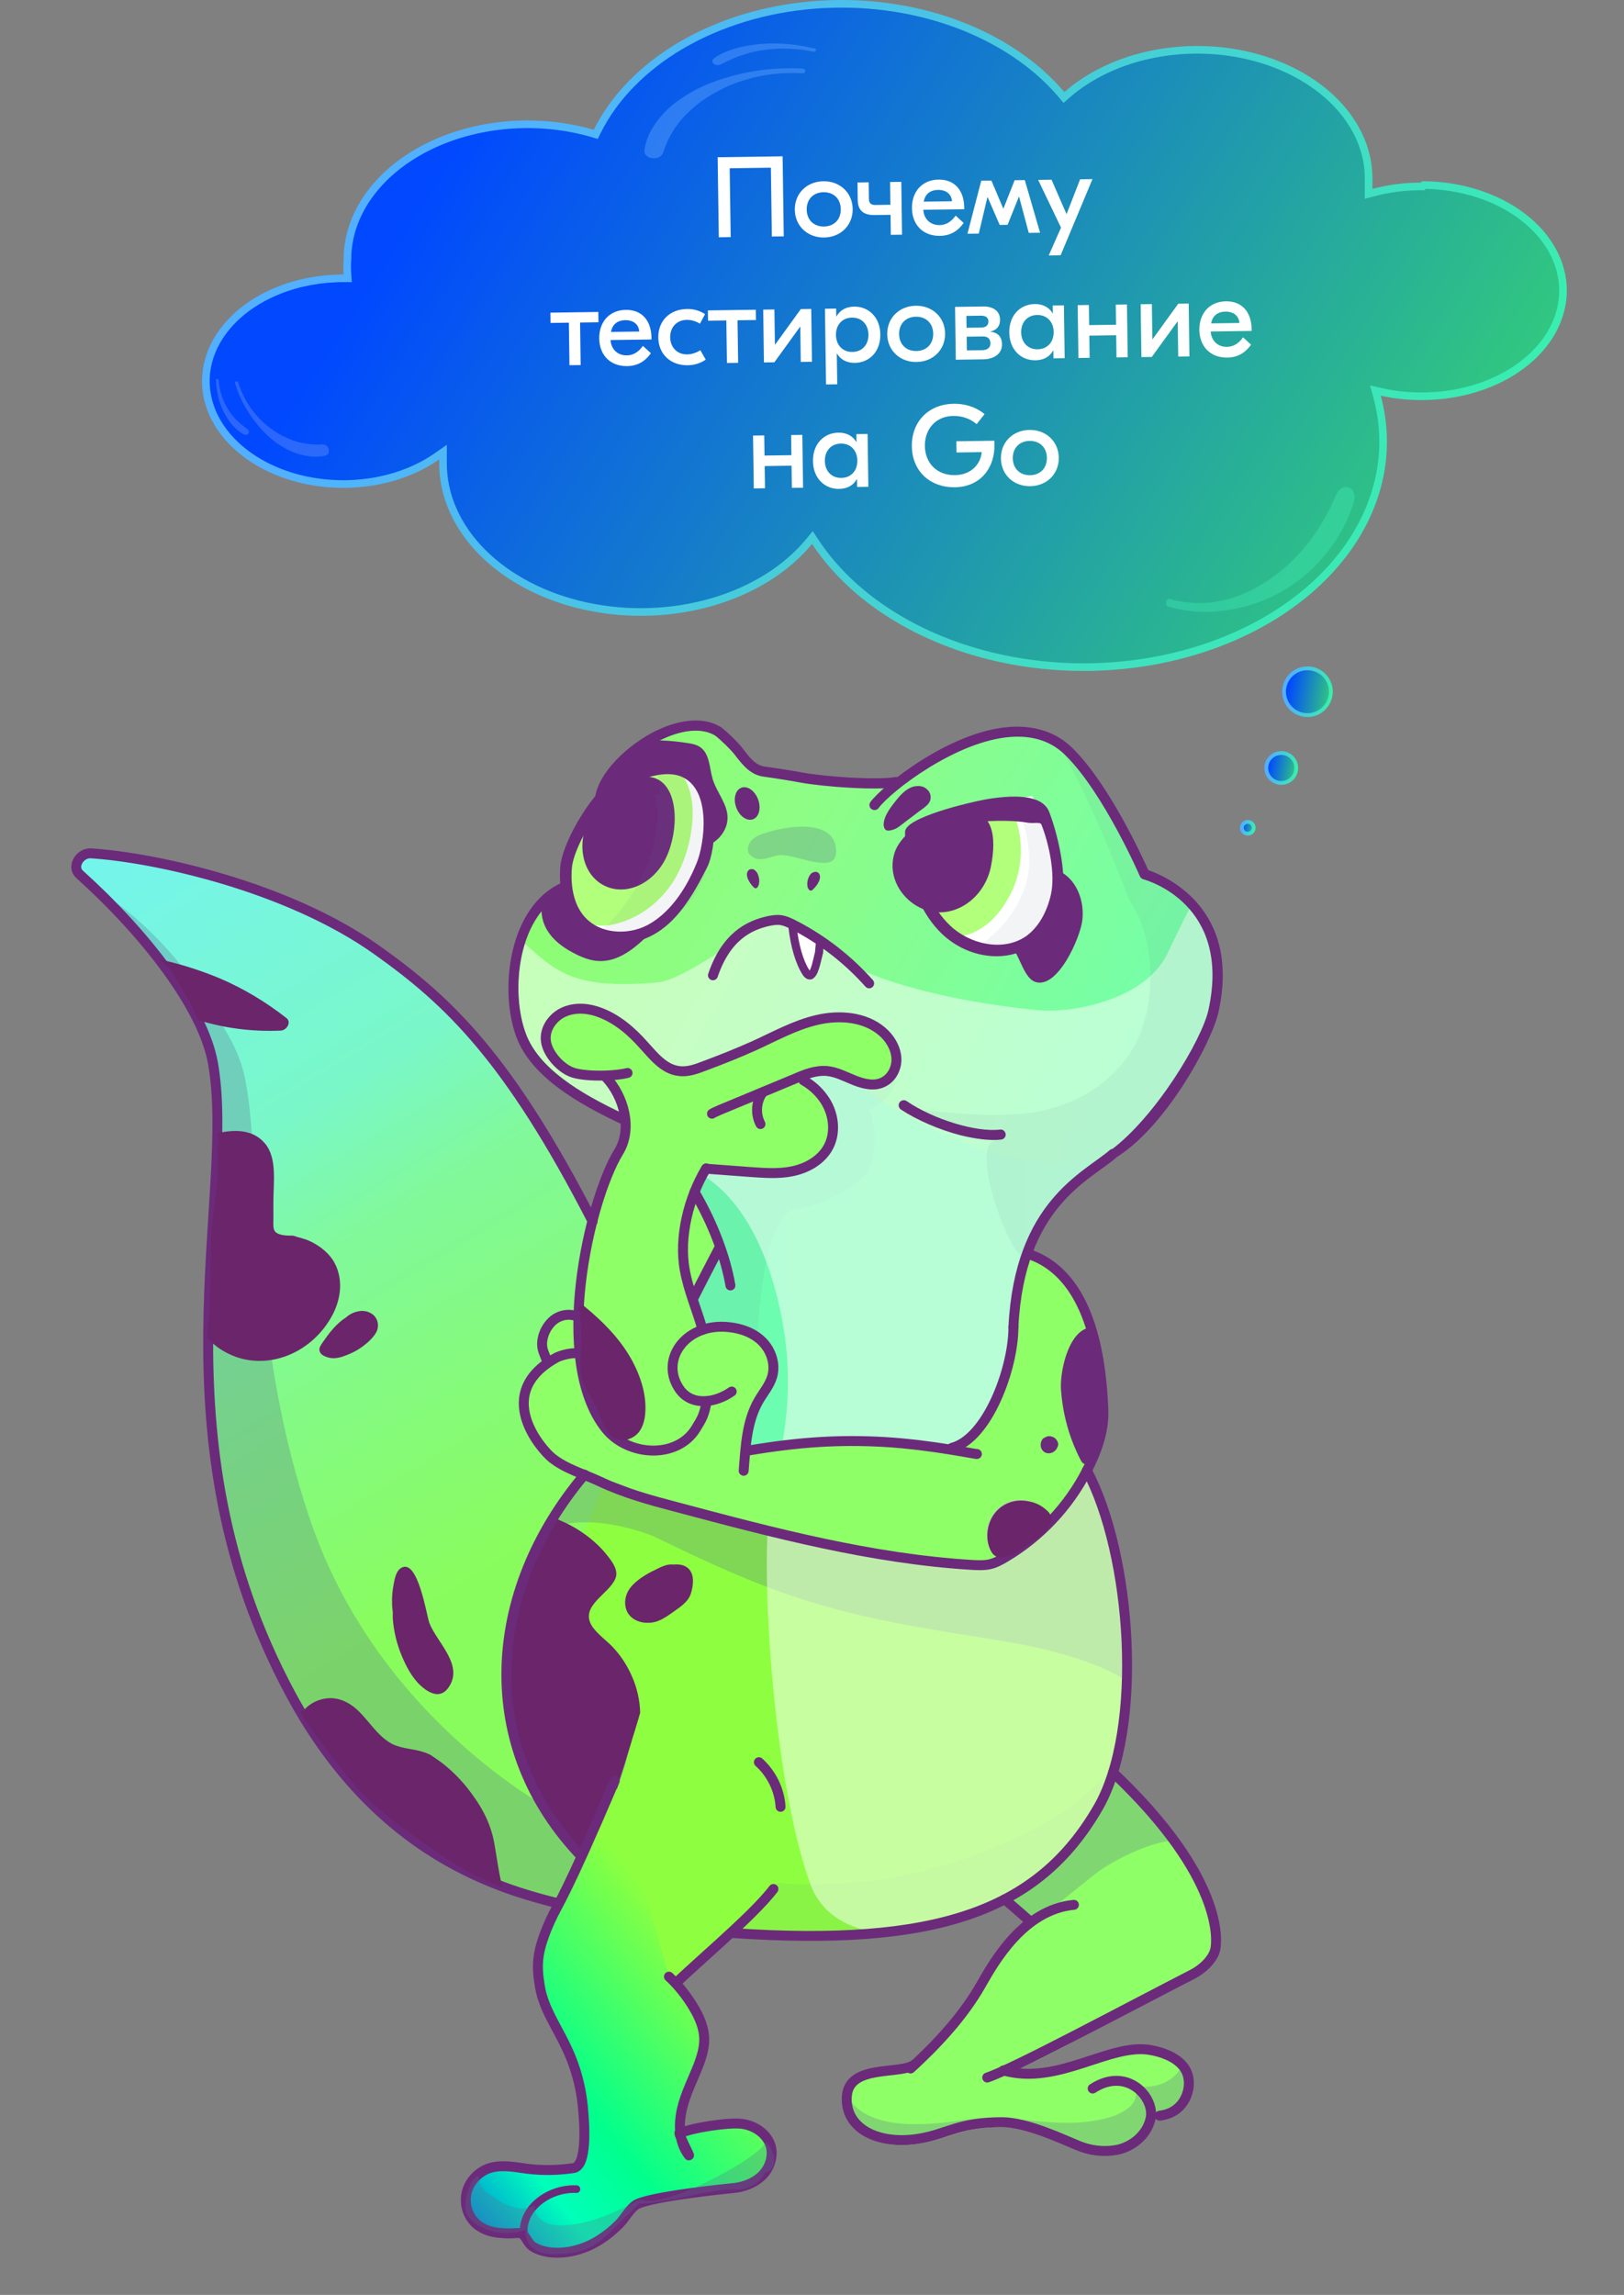 <?xml version="1.0" encoding="UTF-8"?> <svg xmlns="http://www.w3.org/2000/svg" width="426" height="602" viewBox="0 0 426 602" fill="none"><rect x="0" y="0" width="426" height="602" fill="#808080" stroke="none"/> <path d="M349.053 180.644C349.497 184.003 347.132 187.087 343.77 187.532C340.409 187.977 337.324 185.615 336.88 182.256C336.436 178.897 338.801 175.812 342.163 175.367C345.524 174.922 348.609 177.285 349.053 180.644Z" fill="url(#paint0_linear_578_14196)" stroke="url(#paint1_linear_578_14196)"></path> <path d="M339.987 200.943C340.271 203.091 338.759 205.064 336.609 205.348C334.459 205.633 332.487 204.122 332.203 201.974C331.919 199.826 333.431 197.854 335.581 197.569C337.731 197.284 339.704 198.795 339.987 200.943Z" fill="url(#paint2_linear_578_14196)" stroke="url(#paint3_linear_578_14196)"></path> <path d="M328.843 216.942C328.955 217.788 328.358 218.567 327.507 218.68C326.656 218.792 325.877 218.195 325.765 217.349C325.653 216.502 326.249 215.724 327.101 215.611C327.952 215.499 328.731 216.096 328.843 216.942Z" fill="url(#paint4_linear_578_14196)" stroke="url(#paint5_linear_578_14196)"></path> <path d="M372.732 48.899L373.215 48.899L373.498 48.543C383.209 48.637 392.457 51.595 399.272 56.744C406.194 61.975 410 68.999 410 76.241C410 83.483 406.194 90.507 399.272 95.737C392.345 100.972 382.903 103.941 373.017 103.941L373.01 103.941C369.421 103.967 365.848 103.588 362.411 102.818L360.793 102.455L361.227 104.055C365.021 118.033 361.968 132.595 352.571 145.05C343.163 157.519 328.027 167.03 309.941 171.745C291.857 176.459 272.117 176.04 254.415 170.57C236.711 165.099 222.313 154.969 213.851 142.132L213.105 141.001L212.244 142.047C206.326 149.237 197.435 154.817 186.881 157.898C176.328 160.978 164.727 161.381 153.84 159.04C142.951 156.7 133.409 151.753 126.633 144.988C119.864 138.229 116.234 130.037 116.21 121.658C116.21 121.658 116.21 121.657 116.21 121.657L116.21 120.511V118.59L114.637 119.692C110.334 122.706 105.103 124.892 99.394 126.045C93.685 127.198 87.686 127.278 81.925 126.28C76.164 125.282 70.83 123.237 66.385 120.338C61.94 117.44 58.531 113.785 56.426 109.711C54.322 105.641 53.575 101.265 54.23 96.952C54.885 92.636 56.93 88.478 60.224 84.845C63.52 81.21 67.963 78.217 73.184 76.145C78.403 74.074 84.225 72.994 90.14 73.007L91.215 73.01L91.139 71.937C91.049 70.646 91.049 69.351 91.139 68.06L91.142 68.026L91.142 67.992C91.155 62.298 93.001 56.672 96.55 51.596C100.102 46.517 105.257 42.141 111.592 38.864C117.927 35.587 125.236 33.517 132.891 32.844C140.545 32.171 148.298 32.916 155.477 35.011L156.281 35.245L156.653 34.495C161.073 25.579 168.712 17.728 178.757 11.848C188.802 5.969 200.835 2.307 213.512 1.29C226.187 0.273 238.982 1.943 250.457 6.106C261.934 10.269 271.614 16.751 278.438 24.796L279.096 25.572L279.86 24.9C285.836 19.649 293.83 15.882 302.779 14.141C311.728 12.399 321.169 12.774 329.822 15.209C338.476 17.645 345.893 22.016 351.098 27.696C356.298 33.371 359.036 40.071 359.008 46.89V46.894V49.549V50.852L360.267 50.515C364.266 49.444 368.482 48.896 372.732 48.899Z" fill="url(#paint6_linear_578_14196)" stroke="url(#paint7_linear_578_14196)" stroke-width="2"></path> <path d="M205.291 41.005L188.252 41.248L188.551 62.246L191.671 62.201L191.414 44.143L202.213 43.989L202.47 62.047L205.59 62.003L205.291 41.005ZM215.975 47.544C211.626 47.606 208.43 50.771 208.491 55.031C208.552 59.291 211.836 62.364 216.185 62.302C220.535 62.24 223.73 59.074 223.669 54.815C223.609 50.555 220.325 47.482 215.975 47.544ZM216.016 50.423C218.656 50.386 220.511 52.13 220.55 54.859C220.589 57.589 218.784 59.385 216.144 59.422C213.505 59.46 211.649 57.716 211.611 54.986C211.572 52.257 213.376 50.461 216.016 50.423ZM233.482 47.744L233.567 53.714L229.637 53.77C228.407 53.787 227.95 53.254 227.934 52.174L227.872 47.824L224.933 47.866L224.999 52.546C225.039 55.335 226.705 56.452 229.405 56.413L233.605 56.353L233.679 61.603L236.619 61.561L236.422 47.703L233.482 47.744ZM246.194 47.113C241.755 47.176 239.161 50.424 239.221 54.623C239.283 59.003 242.145 61.932 246.555 61.87C249.974 61.821 251.777 59.905 252.777 58.481L250.679 56.56C250.003 57.5 248.734 59.018 246.454 59.051C244.085 59.084 242.352 57.489 242.197 55.031L252.936 54.878L252.929 54.398C252.865 49.928 250.424 47.053 246.194 47.113ZM246.053 49.816C248.153 49.786 249.578 50.875 249.726 52.794L242.316 52.899C242.648 50.884 244.073 49.844 246.053 49.816ZM253.78 61.317L256.749 61.274L259.014 51.731L259.074 51.73L262.238 59.006L264.307 58.977L267.263 51.614L267.323 51.613L269.858 61.088L272.828 61.045L268.821 47.241L266.151 47.279L263.226 54.702L263.166 54.702L260.062 47.366L257.392 47.404L253.78 61.317ZM283.332 47.034L279.772 56.176L275.833 47.141L272.323 47.191L278.322 59.707L275.096 67.014L278.216 66.969L286.572 46.988L283.332 47.034ZM156.952 81.838L144.383 82.017L144.422 84.716L149.221 84.648L149.38 95.807L152.32 95.765L152.161 84.606L156.991 84.537L156.952 81.838ZM164.158 81.285C159.719 81.348 157.124 84.595 157.184 88.795C157.247 93.174 160.109 96.104 164.518 96.041C167.938 95.993 169.741 94.077 170.741 92.652L168.643 90.732C167.966 91.672 166.698 93.19 164.418 93.222C162.048 93.256 160.315 91.661 160.16 89.203L170.899 89.05L170.892 88.57C170.829 84.1 168.388 81.225 164.158 81.285ZM164.017 83.987C166.116 83.957 167.542 85.047 167.689 86.965L160.28 87.071C160.611 85.056 162.037 84.015 164.017 83.987ZM180.405 95.815C182.204 95.789 183.727 95.288 185.124 94.338L183.709 91.868C182.757 92.481 181.564 92.948 180.274 92.967C177.604 93.005 175.837 91.11 175.8 88.5C175.763 85.89 177.475 83.945 180.145 83.907C181.435 83.889 182.641 84.322 183.61 84.908L184.954 82.399C183.531 81.489 181.994 81.031 180.194 81.056C175.725 81.12 172.618 84.135 172.68 88.544C172.743 92.954 175.935 95.879 180.405 95.815ZM198.256 81.249L185.688 81.428L185.726 84.128L190.526 84.06L190.685 95.219L193.624 95.177L193.465 84.018L198.295 83.949L198.256 81.249ZM200.395 95.08L203.125 95.041L209.863 85.734L209.923 85.734L210.054 94.943L212.994 94.901L212.796 81.042L210.067 81.081L203.328 90.388L203.268 90.389L203.137 81.18L200.198 81.222L200.395 95.08ZM216.68 100.849L219.62 100.807L219.505 92.768L219.565 92.767C220.456 94.254 222 95.223 224.28 95.19C227.94 95.138 230.99 92.334 230.924 87.715C230.859 83.095 227.73 80.38 224.07 80.432C221.79 80.464 220.274 81.476 219.426 82.988L219.366 82.989L219.337 80.949L216.397 80.991L216.68 100.849ZM223.609 92.319C221.029 92.356 219.323 90.52 219.286 87.881C219.248 85.241 220.901 83.357 223.481 83.32C226.061 83.284 227.767 85.12 227.805 87.759C227.842 90.399 226.189 92.283 223.609 92.319ZM240.217 80.202C235.867 80.264 232.672 83.43 232.733 87.689C232.794 91.949 236.078 95.022 240.427 94.96C244.777 94.898 247.972 91.733 247.911 87.473C247.851 83.213 244.567 80.14 240.217 80.202ZM240.258 83.081C242.898 83.044 244.753 84.788 244.792 87.517C244.831 90.247 243.026 92.043 240.386 92.081C237.746 92.118 235.891 90.374 235.853 87.645C235.814 84.915 237.618 83.119 240.258 83.081ZM259.798 87.004L259.798 86.974C261.562 86.558 262.356 85.467 262.333 83.817C262.301 81.567 260.454 80.364 257.964 80.399L250.525 80.505L250.722 94.364L257.921 94.261C260.441 94.225 262.884 93.02 262.845 90.29C262.816 88.221 261.631 87.218 259.798 87.004ZM257.338 82.808C258.568 82.791 259.266 83.351 259.279 84.281C259.295 85.361 258.582 85.911 257.412 85.927L253.543 85.983L253.498 82.863L257.338 82.808ZM257.617 91.865L253.627 91.922L253.576 88.322L257.836 88.262C259.036 88.245 259.794 88.804 259.812 90.064C259.828 91.234 258.937 91.846 257.617 91.865ZM271.606 94.516C273.885 94.484 275.401 93.472 276.25 91.96L276.31 91.959L276.339 93.999L279.278 93.957L279.081 80.098L276.141 80.14L276.17 82.18L276.11 82.181C275.219 80.693 273.675 79.725 271.395 79.758C267.736 79.81 264.685 82.614 264.751 87.233C264.817 91.853 267.946 94.568 271.606 94.516ZM272.194 91.627C269.615 91.664 267.908 89.828 267.871 87.189C267.833 84.549 269.487 82.665 272.066 82.628C274.646 82.592 276.352 84.428 276.39 87.067C276.428 89.707 274.774 91.591 272.194 91.627ZM292.678 79.905L292.753 85.184L285.704 85.284L285.629 80.005L282.689 80.047L282.887 93.906L285.826 93.864L285.743 88.044L292.793 87.944L292.876 93.763L295.815 93.721L295.618 79.863L292.678 79.905ZM299.408 93.67L302.138 93.631L308.876 84.324L308.936 84.324L309.067 93.533L312.007 93.491L311.81 79.632L309.08 79.671L302.342 88.978L302.282 88.979L302.151 79.77L299.211 79.812L299.408 93.67ZM321.584 79.043C317.144 79.106 314.55 82.353 314.61 86.553C314.672 90.933 317.534 93.862 321.944 93.799C325.363 93.751 327.166 91.835 328.166 90.41L326.069 88.49C325.392 89.43 324.123 90.948 321.844 90.981C319.474 91.014 317.741 89.419 317.586 86.961L328.325 86.808L328.318 86.328C328.254 81.858 325.813 78.983 321.584 79.043ZM321.442 81.745C323.542 81.715 324.967 82.805 325.115 84.723L317.706 84.829C318.037 82.814 319.462 81.773 321.442 81.745ZM207.522 114.121L207.597 119.4L200.548 119.501L200.473 114.221L197.533 114.263L197.73 128.122L200.67 128.08L200.587 122.26L207.637 122.16L207.719 127.979L210.659 127.937L210.462 114.079L207.522 114.121ZM220.108 128.253C222.388 128.22 223.904 127.209 224.752 125.697L224.812 125.696L224.841 127.735L227.781 127.694L227.583 113.835L224.644 113.877L224.673 115.917L224.613 115.918C223.722 114.43 222.178 113.462 219.898 113.494C216.238 113.547 213.188 116.35 213.254 120.97C213.319 125.589 216.448 128.305 220.108 128.253ZM220.697 125.364C218.117 125.401 216.411 123.565 216.373 120.925C216.336 118.286 217.989 116.402 220.569 116.365C223.149 116.328 224.855 118.164 224.892 120.804C224.93 123.444 223.277 125.328 220.697 125.364ZM250.873 115.754L250.915 118.693L257.514 118.599C257.314 121.392 255.079 124.575 250.49 124.64C245.81 124.707 242.674 121.511 242.61 117.011C242.547 112.572 245.469 109.17 250.058 109.105C252.698 109.067 254.812 110.057 256.18 111.268L258.272 108.627C256.451 107.123 253.733 105.872 250.163 105.923C243.534 106.017 239.099 110.641 239.191 117.09C239.285 123.719 244.115 127.911 250.445 127.821C257.584 127.719 260.927 122.271 260.85 116.872L260.832 115.612L250.873 115.754ZM270.039 112.78C265.69 112.842 262.495 116.008 262.555 120.268C262.616 124.527 265.9 127.601 270.25 127.539C274.599 127.477 277.794 124.311 277.734 120.052C277.673 115.792 274.389 112.718 270.039 112.78ZM270.08 115.66C272.72 115.622 274.575 117.366 274.614 120.096C274.653 122.826 272.848 124.622 270.209 124.659C267.569 124.697 265.714 122.953 265.675 120.223C265.636 117.494 267.441 115.698 270.08 115.66Z" fill="white"></path> <path d="M61.653 100.572C62.359 102.873 63.34 105.096 64.568 107.181C65.805 109.279 67.264 111.228 68.912 112.982C69.756 113.889 70.661 114.725 71.618 115.481C72.59 116.245 73.607 116.928 74.662 117.525C75.653 118.101 76.686 118.564 77.744 118.909C78.88 119.304 80.038 119.572 81.198 119.709C82.565 119.876 83.924 119.821 85.23 119.546C85.586 119.491 85.893 119.283 86.084 118.968C86.266 118.659 86.319 118.269 86.231 117.884C86.186 117.686 86.106 117.495 85.995 117.322C85.885 117.148 85.747 116.996 85.588 116.875C85.277 116.649 84.912 116.547 84.565 116.588C84.03 116.619 83.503 116.624 82.963 116.623C81.311 116.6 79.644 116.358 77.999 115.904C76.392 115.421 74.819 114.751 73.309 113.905C71.698 112.959 70.173 111.822 68.765 110.519C67.443 109.24 66.255 107.804 65.228 106.246V106.246C64.266 104.722 63.468 103.095 62.855 101.403C62.708 101.102 62.64 100.763 62.536 100.431C62.505 100.305 62.432 100.192 62.331 100.114C62.231 100.036 62.111 100 61.997 100.013L61.894 100.062C61.808 100.101 61.739 100.171 61.698 100.262C61.657 100.353 61.647 100.459 61.669 100.564L61.653 100.572ZM68.65 110.383C68.655 110.403 68.664 110.422 68.676 110.438C68.664 110.422 68.655 110.403 68.65 110.383V110.383ZM78.171 115.957L78.287 115.992L78.171 115.957Z" fill="#6B95FD" fill-opacity="0.4"></path> <path d="M210.583 18.003C206.67 17.778 202.734 17.95 198.882 18.515C195.006 19.085 191.243 20.02 187.68 21.3C185.843 21.95 184.084 22.717 182.421 23.592C180.738 24.48 179.154 25.47 177.685 26.551C176.282 27.56 175.028 28.68 173.946 29.891C172.746 31.18 171.729 32.56 170.912 34.009C169.942 35.714 169.318 37.519 169.062 39.364C168.961 39.858 169.121 40.363 169.507 40.77C169.888 41.163 170.461 41.426 171.099 41.503C171.428 41.543 171.765 41.534 172.089 41.476C172.413 41.419 172.719 41.314 172.99 41.167C173.5 40.872 173.847 40.447 173.965 39.971C174.196 39.257 174.464 38.565 174.746 37.859C175.644 35.71 176.885 33.65 178.442 31.725C180.024 29.865 181.877 28.142 183.966 26.59C186.264 24.955 188.81 23.527 191.551 22.337C194.212 21.248 197.043 20.411 199.978 19.846V19.846C202.828 19.348 205.749 19.117 208.675 19.16C209.215 19.117 209.773 19.198 210.34 19.228C210.55 19.25 210.762 19.211 210.934 19.119C211.106 19.026 211.225 18.888 211.264 18.732L211.242 18.572C211.227 18.44 211.155 18.315 211.037 18.217C210.918 18.118 210.76 18.052 210.586 18.027L210.583 18.003ZM191.821 22.254C191.788 22.251 191.754 22.254 191.723 22.262C191.754 22.254 191.788 22.251 191.821 22.254V22.254ZM178.271 31.925L178.157 32.058L178.271 31.925Z" fill="#559CFD" fill-opacity="0.5"></path> <path d="M306.339 159.115C310.126 160.214 314.08 160.666 318.092 160.456C322.129 160.243 326.189 159.408 330.173 157.97C332.224 157.245 334.24 156.314 336.201 155.187C338.185 154.041 340.109 152.711 341.952 151.209C343.704 149.813 345.348 148.207 346.855 146.419C348.508 144.525 350.012 142.448 351.342 140.221C352.918 137.6 354.186 134.751 355.107 131.769C355.385 130.976 355.409 130.117 355.175 129.375C354.939 128.66 354.469 128.121 353.865 127.875C353.554 127.748 353.218 127.7 352.877 127.734C352.535 127.768 352.195 127.884 351.875 128.074C351.264 128.463 350.767 129.098 350.479 129.856C349.992 130.987 349.477 132.074 348.943 133.181C347.279 136.544 345.308 139.696 343.073 142.568C340.837 145.329 338.383 147.812 335.756 149.973C332.893 152.23 329.861 154.1 326.721 155.544C323.697 156.838 320.595 157.685 317.489 158.065V158.065C314.491 158.352 311.52 158.186 308.643 157.569C308.093 157.539 307.571 157.303 307.021 157.148C306.822 157.072 306.598 157.097 306.394 157.216C306.191 157.335 306.024 157.541 305.928 157.789L305.893 158.056C305.859 158.276 305.886 158.495 305.967 158.679C306.049 158.862 306.181 159.001 306.344 159.074L306.339 159.115ZM326.424 155.631C326.456 155.642 326.49 155.643 326.524 155.636C326.49 155.643 326.456 155.642 326.424 155.631V155.631ZM343.314 142.272L343.475 142.074L343.314 142.272Z" fill="#43FBBF" fill-opacity="0.3"></path> <path d="M56.656 99.798C56.713 101.132 56.882 102.459 57.159 103.766C57.468 105.152 57.935 106.5 58.551 107.783C58.831 108.387 59.154 108.971 59.518 109.53C59.907 110.17 60.343 110.78 60.823 111.357C61.276 111.898 61.776 112.398 62.32 112.849C62.586 113.076 62.861 113.275 63.132 113.466C63.477 113.685 63.837 113.882 64.208 114.055C64.348 114.099 64.497 114.107 64.641 114.08C64.851 114.034 65.034 113.91 65.154 113.734C65.274 113.557 65.32 113.341 65.284 113.131C65.231 112.91 65.104 112.714 64.923 112.575C64.275 112.09 63.614 111.6 62.993 111.08C62.462 110.613 61.96 110.116 61.488 109.591C61.004 109.063 60.558 108.501 60.154 107.91C59.334 106.656 58.673 105.306 58.185 103.893C58.207 103.938 58.229 103.982 58.247 104.018C58.012 103.313 57.818 102.6 57.65 101.873C57.493 101.159 57.397 100.433 57.363 99.703C57.345 99.619 57.301 99.544 57.237 99.487C57.173 99.43 57.093 99.395 57.008 99.386C56.938 99.385 56.87 99.399 56.806 99.428C56.744 99.452 56.69 99.495 56.652 99.551C56.614 99.606 56.593 99.672 56.593 99.74" fill="#6B95FD" fill-opacity="0.4"></path> <path d="M213.566 12.705C211.456 12.203 209.294 11.833 207.103 11.598C204.771 11.367 202.411 11.336 200.069 11.506C198.973 11.574 197.884 11.702 196.811 11.887C195.597 12.067 194.403 12.315 193.239 12.629C192.144 12.925 191.087 13.295 190.082 13.735C189.582 13.949 189.118 14.184 188.671 14.418C188.137 14.727 187.631 15.062 187.155 15.421C187.009 15.566 186.914 15.735 186.876 15.915C186.831 16.179 186.922 16.445 187.131 16.66C187.339 16.875 187.65 17.022 187.998 17.07C188.372 17.102 188.748 17.037 189.065 16.886C190.181 16.338 191.311 15.777 192.466 15.275C193.488 14.856 194.541 14.482 195.622 14.156C196.714 13.818 197.837 13.539 198.982 13.32C201.392 12.9 203.862 12.705 206.335 12.74C206.254 12.747 206.172 12.753 206.106 12.758C207.335 12.786 208.555 12.864 209.78 12.978C210.981 13.101 212.166 13.298 213.323 13.569C213.463 13.584 213.605 13.566 213.729 13.515C213.853 13.465 213.953 13.387 214.013 13.291C214.054 13.211 214.07 13.124 214.06 13.039C214.057 12.955 214.02 12.874 213.954 12.806C213.888 12.738 213.797 12.686 213.692 12.658" fill="#559CFD" fill-opacity="0.5"></path> <path d="M285.689 386.833C279.071 400.663 258.115 411.014 257.097 411.014C256.419 411.014 255.57 410.42 254.807 410.335C228.251 408.723 203.137 402.02 177.939 395.233C176.497 394.809 154.862 387.088 153.335 386.749C151.723 394.3 142.645 401.426 139.505 408.468C138.063 411.777 166.655 453.435 165.637 456.913C165.043 458.78 163.94 463.022 163.855 463.192C158.256 480.245 153.165 497.638 148.499 514.946C148.753 514.946 149.093 514.946 149.347 514.946C157.662 515.285 177.345 519.782 177.685 519.612C178.109 519.357 188.799 508.582 191.599 506.461C192.362 506.461 200.422 507.395 201.186 507.395C209.416 507.48 227.827 508.498 238.856 505.783C259.643 500.692 282.72 492.547 292.731 462.174C298.67 444.187 295.955 414.068 285.689 386.833Z" fill="#8EFF40"></path> <path d="M292.731 464.21C292.307 463.786 291.628 463.786 291.204 464.21C290.78 464.634 290.78 465.313 291.204 465.737C291.289 465.822 291.289 465.822 291.374 465.907C291.374 465.991 291.289 466.076 291.289 466.076C291.204 466.331 291.034 466.67 290.949 466.925C290.695 467.519 290.44 468.113 290.271 468.622C290.186 468.706 290.186 468.791 290.101 468.961C289.931 468.622 289.422 468.622 289.337 469.046C289.083 470.403 288.489 471.591 287.81 472.694C287.132 473.882 286.453 475.07 285.689 476.173C285.01 477.36 284.247 478.548 283.568 479.736C282.889 480.924 282.211 482.112 281.277 483.13C280.429 484.063 279.496 484.742 278.562 485.59C277.629 486.439 276.781 487.457 275.932 488.39C274.32 490.341 272.454 492.123 270.502 493.65C269.399 494.499 268.212 495.347 266.939 496.111C266.345 496.45 265.751 496.789 265.157 497.129C264.903 497.298 264.648 497.468 264.479 497.638C264.394 497.553 264.224 497.468 264.139 497.383C263.715 496.959 262.951 497.044 262.612 497.553C262.188 497.977 262.273 498.741 262.782 499.08C266.006 501.795 267.872 503.492 268.721 504.255C262.612 509.261 258.624 516.218 256.503 519.951L256.419 520.121C252.516 526.908 246.831 533.781 238.941 541.077C237.753 541.671 235.547 541.926 233.511 542.18C228.251 542.774 221.718 543.453 221.209 549.901C220.954 553.464 222.142 556.603 224.772 558.894C228.76 562.457 235.547 563.56 242.759 562.033C244.88 561.609 246.662 561.015 248.528 560.421C252.176 559.233 255.994 557.961 263.036 557.961C268.466 557.961 276.526 561.439 280.853 563.306C281.447 563.56 282.041 563.815 282.465 563.985C284.841 564.918 287.386 565.427 289.931 565.427C291.034 565.427 292.052 565.342 293.071 565.172C296.973 564.494 301.724 561.355 302.912 556.094C302.997 555.84 302.997 555.5 303.082 555.161C303.167 555.67 303.591 556.094 304.185 556.094C304.27 556.094 304.27 556.094 304.355 556.094C306.73 555.84 308.682 554.906 310.209 553.379C313.518 549.986 313.942 544.386 311.057 541.077C308.427 538.023 303.846 537.005 302.064 536.665C297.058 535.817 291.628 537.599 285.944 539.465C279.835 541.501 273.557 543.538 267.109 542.774C273.217 540.059 283.738 534.459 294.767 528.605C301.131 525.296 307.663 521.818 313.518 518.764C316.233 517.406 319.287 514.606 319.881 511.637C320.22 509.77 322.935 492.887 292.731 464.21Z" fill="#8FFF68"></path> <path d="M197.538 214.942C199.15 214.348 199.744 212.058 198.895 209.767C198.047 207.476 196.095 206.119 194.568 206.713C192.956 207.307 192.362 209.597 193.211 211.888C193.974 214.094 195.926 215.451 197.538 214.942Z" fill="#6B256B"></path> <path d="M193.296 232.59C193.465 232.759 193.635 232.929 193.89 232.929C194.229 232.929 194.399 232.674 194.568 232.335L194.653 232.25C194.992 231.232 194.823 230.129 194.399 229.196C194.229 228.772 193.89 228.432 193.55 228.178C193.126 227.923 192.702 227.923 192.277 228.093C191.853 228.347 191.684 228.772 191.599 229.196C191.599 229.62 191.684 230.129 191.853 230.553C192.193 231.317 192.702 231.996 193.296 232.59Z" fill="#6B256B"></path> <path d="M210.264 228.771C209.84 228.517 209.416 228.602 208.992 228.771C208.567 228.941 208.313 229.365 208.058 229.705C207.549 230.638 207.38 231.741 207.634 232.759L207.719 232.844C207.804 233.098 208.058 233.438 208.398 233.438C208.652 233.438 208.822 233.268 208.992 233.183C209.67 232.589 210.179 231.911 210.519 231.147C210.688 230.723 210.858 230.299 210.858 229.874C210.858 229.535 210.688 229.026 210.264 228.771Z" fill="#6B256B"></path> <path d="M262.273 296.222C256.079 296.985 244.795 293.592 237.753 288.756C237.159 288.331 236.311 288.501 235.887 289.095C235.462 289.689 235.632 290.537 236.226 290.962C240.468 293.846 246.237 296.307 251.667 297.749C255.74 298.767 259.643 299.276 262.527 298.937C263.291 298.852 263.8 298.173 263.715 297.494C263.715 296.731 263.036 296.137 262.273 296.222Z" fill="#6B256B"></path> <path d="M195.502 225.377C196.859 225.292 198.132 224.783 199.404 224.444C203.901 223.341 216.118 230.722 215.015 222.238C213.997 214.348 201.016 216.893 196.011 218.59C194.908 219.014 193.72 219.438 192.956 220.287C192.108 221.135 191.684 222.493 192.108 223.596C192.617 224.868 194.144 225.377 195.502 225.377Z" fill="#6B256B"></path> <path d="M144.172 348.06C145.529 345.769 147.99 344.327 150.365 344.242C150.705 348.06 151.214 351.708 151.808 355.017C148.923 354.338 145.953 354.763 143.323 355.95C142.645 353.066 142.984 350.266 144.172 348.06Z" fill="#8FFF68"></path> <path d="M137.978 271.278C134.585 262.369 135.178 247.522 142.051 239.038C142.136 240.226 142.39 241.413 142.814 242.516C144.172 245.91 147.226 248.201 150.28 249.813C152.486 251.001 154.862 251.934 157.407 252.019C161.649 252.104 165.382 249.473 168.776 246.419C169.709 246.08 170.558 245.74 171.491 245.231C177.345 242.092 181.503 235.729 185.745 227.33C186.423 226.057 186.932 223.766 187.272 221.051C189.393 219.694 190.92 217.318 191.005 214.858C191.09 210.955 188.12 207.985 187.017 204.337C186.169 201.453 186.254 197.719 183.793 196.023C182.86 195.344 181.672 195.089 180.484 194.92C178.278 194.58 175.988 194.326 173.697 194.241C173.527 194.241 173.358 194.241 173.103 194.241C173.188 194.156 173.273 194.156 173.442 194.071C179.212 191.271 184.387 190.932 187.696 192.968C189.138 194.071 191.768 196.616 192.871 198.059C194.908 200.689 196.944 203.319 200.507 203.743C204.155 204.252 207.295 204.761 210.01 205.27C214.591 206.034 218.324 206.713 221.803 206.713C220.191 208.155 219.003 209.343 218.324 210.191C217.9 210.785 217.985 211.634 218.579 212.058C219.173 212.482 220.021 212.397 220.445 211.803C221.379 210.531 223.5 208.579 226.299 206.289C226.724 206.204 243.862 205.864 235.632 205.61C242.759 200.265 255.316 192.205 264.988 191.526C270.842 191.102 265.836 194.326 269.484 197.974C279.411 207.816 300.028 228.772 300.112 229.026C300.282 229.366 300.621 229.705 300.961 229.79C301.894 230.044 324.293 235.39 318.184 263.218C316.487 270.769 303.421 295.034 291.628 302.585C291.374 302.67 291.204 302.755 291.034 302.839C289.846 303.858 288.404 305.045 286.707 306.318C280.768 310.899 270.502 322.693 269.315 329.056C269.145 327.953 262.442 346.958 266.854 357.817C263.969 365.368 259.812 372.41 255.825 379.283C254.722 381.149 253.449 383.27 251.667 384.543C251.582 384.628 251.582 384.628 251.498 384.712C245.389 383.44 238.941 383.44 233.002 383.44C232.917 383.44 232.917 383.44 232.832 383.44C220.785 383.44 208.991 383.27 197.368 381.319C197.283 381.319 196.095 381.319 196.011 381.319C196.435 376.568 197.707 370.968 199.998 366.98C200.338 366.386 201.016 365.793 201.356 365.199C202.289 363.756 202.289 362.569 202.798 360.787C203.816 357.308 202.119 354.339 199.404 351.539C197.029 349.079 195.332 348.315 191.429 347.976C189.308 347.806 185.999 347.212 184.217 347.891C183.793 346.364 183.369 345.091 182.86 343.649C182.605 342.97 182.605 341.019 182.351 340.34C184.048 336.946 187.102 331.262 188.799 327.868C189.563 330.244 187.696 320.911 182.521 312.087C182.436 311.918 182.86 311.154 182.775 311.069C183.199 309.881 184.811 307.675 185.405 306.572C185.405 306.572 206.107 307.591 208.058 307.251C212.555 306.318 215.609 304.621 217.561 301.397C220.191 296.985 220.021 292.149 216.627 287.568C215.524 286.041 211.876 283.665 210.179 282.477C211.537 282.053 216.033 281.12 217.391 281.205C219.088 281.374 220.53 281.883 222.227 282.647C222.821 282.901 223.33 283.156 223.924 283.41C227.402 284.768 230.117 286.125 232.408 285.022C235.208 283.75 237.074 280.441 236.82 277.047C236.565 274.247 235.038 271.363 232.493 269.242C228.081 265.509 221.379 264.321 214.252 265.933C209.585 267.036 205.258 269.072 201.101 271.108C199.913 271.702 198.641 272.296 197.453 272.805C193.296 274.672 188.969 276.369 184.811 277.981C182.86 278.744 180.654 279.593 178.533 279.338C175.479 278.914 173.103 276.284 170.727 273.654L170.134 272.975C166.061 268.478 162.328 265.678 158.256 264.151C154.607 262.794 150.874 262.624 147.905 263.812C144.172 265.254 141.711 268.987 141.881 272.551C142.136 276.793 145.699 279.762 148.923 281.12C151.044 282.053 153.335 282.477 155.456 282.901C156.304 283.071 157.153 283.241 158.001 283.41C159.952 285.532 161.565 288.416 162.243 291.386C150.705 286.041 141.202 279.677 137.978 271.278Z" fill="url(#paint8_linear_578_14196)"></path> <path d="M139.59 449.193C139.336 437.4 143.323 426.879 147.99 415.341C151.298 407.196 154.862 397.778 158.34 389.718C158.171 389.633 156.813 389.379 156.728 389.294C152.486 387.258 148.414 385.306 144.766 382.337C142.22 380.301 139.166 377.416 138.148 373.598C137.384 370.629 137.893 367.235 139.76 363.162C140.948 360.532 142.305 358.496 143.917 356.969C143.832 356.884 143.832 356.714 143.747 356.63C143.493 355.866 143.238 355.102 142.984 354.339C142.645 352.981 142.56 351.539 142.984 350.182C143.408 348.824 144.257 347.382 145.529 346.533C147.056 345.515 149.008 345.43 150.874 345.685C151.383 345.43 151.892 345.176 152.486 345.006C152.571 344.497 152.656 343.988 152.741 343.479C152.91 342.461 153.08 341.443 153.165 340.34C153.165 339.152 153.165 338.049 153.25 336.861C153.335 334.74 153.589 332.534 153.759 330.413C154.013 327.444 154.353 324.135 155.371 321.25C155.371 320.826 155.371 320.487 155.371 320.317C129.07 267.545 96.151 245.91 88.515 242.771C28.277 217.488 20.895 224.105 20.047 225.463C20.726 226.736 19.368 227.245 21.32 229.366C30.143 239.377 52.033 258.976 54.323 273.484C62.723 327.529 50.166 327.698 55.766 373.344C60.432 402.02 65.692 448.599 102.344 477.276C104.89 478.464 119.058 492.547 147.226 499.42C147.735 497.553 154.353 484.318 154.862 482.536C145.02 473.882 139.845 462.174 139.59 449.193Z" fill="url(#paint9_linear_578_14196)"></path> <path d="M105.144 411.353C103.872 412.201 103.532 414.153 103.278 415.51C102.938 417.207 102.769 418.989 102.853 420.77C102.853 421.449 102.938 422.128 103.023 422.807C103.023 423.401 103.023 423.91 103.023 424.504C103.278 427.812 104.041 431.121 105.314 434.176C106.502 437.06 108.029 440.03 110.32 442.151C112.441 444.102 115.41 445.714 117.531 442.83C121.943 436.891 114.562 430.867 112.61 425.691C111.847 423.485 109.556 408.468 105.144 411.353Z" fill="#6B256B"></path> <path d="M180.654 411.523C179.636 410.504 178.109 410.25 176.582 410.42C174.97 410.165 173.103 411.183 171.746 411.862C169.624 412.88 167.503 414.153 165.891 415.849C164.279 417.546 163.516 419.922 164.279 422.213C165.043 424.503 167.419 425.691 169.794 425.691C172.424 425.776 174.376 424.419 176.412 422.976C178.278 421.619 180.484 420.346 181.248 417.971C181.842 415.934 182.266 413.219 180.654 411.523Z" fill="#6B256B"></path> <path opacity="0.28" d="M271.52 504.34C272.623 503.407 285.01 493.311 288.15 490.935C291.034 488.729 301.894 482.705 308.597 482.79C305.033 477.784 296.125 470.064 292.222 465.312C286.283 476.257 282.635 487.202 263.545 498.231C267.872 501.965 267.363 500.268 271.266 504.51C271.266 504.425 271.436 504.34 271.52 504.34Z" fill="#59708C"></path> <path opacity="0.28" d="M171.321 402.953C182.012 408.129 192.702 413.219 203.901 417.292C215.524 421.534 227.572 424.503 239.789 426.625C245.898 427.727 251.922 428.746 258.03 429.679C264.054 430.612 269.993 431.63 275.847 433.157C280.853 434.43 290.44 437.23 295.785 441.217C296.549 428.152 291.713 404.226 285.35 387.427C280.683 393.96 261.254 410.08 259.558 410.25C232.323 412.201 154.777 387.851 153.335 387.427C152.826 389.888 144.511 400.323 142.135 402.02C153.42 395.487 171.152 402.869 171.321 402.953Z" fill="#59708C"></path> <path d="M301.13 229.959C300.706 229.874 300.452 229.535 300.282 229.195C300.197 228.941 290.695 207.476 280.768 197.634C277.035 193.986 271.011 191.271 265.157 191.695C255.4 192.374 242.759 200.519 235.632 205.864C235.462 206.203 226.893 206.288 226.469 206.373L234.699 205.185C231.899 207.391 214.676 206.118 210.094 205.27C207.295 204.761 204.155 204.252 200.592 203.743C197.029 203.403 194.992 200.688 192.956 198.058C191.853 196.616 189.223 193.986 187.781 192.968C184.472 190.847 179.297 191.271 173.527 194.071C165.722 197.804 159.274 204.761 158.765 209.936C158.68 210.445 158.34 210.869 157.916 211.039C157.662 211.718 157.153 212.397 156.813 213.075C156.304 214.009 154.438 213.754 153.929 214.687C152.911 216.639 151.129 219.354 150.365 221.39C149.686 223.341 149.177 225.377 148.584 227.414C148.329 228.432 150.365 229.789 150.026 230.723C149.856 231.401 149.686 231.91 149.432 232.419C149.517 233.013 149.262 233.607 148.668 233.862C135.772 239.376 133.736 259.993 137.978 271.192C141.287 279.931 151.468 286.464 163.601 292.149C163.431 290.112 162.922 288.076 161.904 286.294C160.716 284.089 158.68 282.477 156.219 281.713C153.929 280.949 151.723 280.355 149.686 279.083C147.905 278.065 146.208 276.538 145.36 274.586C145.275 274.501 145.275 274.332 145.275 274.247V274.332C145.275 275.01 144.172 275.18 143.917 274.501C143.493 273.229 143.408 271.871 143.832 270.599C144.341 269.326 145.275 268.393 146.208 267.459C146.208 267.459 146.293 267.459 146.293 267.375C148.159 265.593 150.959 265.084 153.42 265.253C159.104 265.593 163.601 269.58 167.249 273.568C170.643 277.301 175.054 281.883 180.484 280.865C186.848 279.677 192.871 276.962 198.895 274.671C198.895 274.416 198.98 274.077 199.319 273.907C202.374 272.38 205.598 271.023 208.907 269.92C211.367 268.817 213.827 267.799 216.458 267.29C218.748 266.865 221.039 267.035 223.245 267.29C225.281 267.544 227.487 267.968 229.354 268.902C231.135 269.75 232.663 271.108 233.426 272.974C234.19 274.926 234.444 277.301 234.02 279.252C233.596 281.374 232.069 283.07 229.948 283.579C227.911 284.089 225.705 283.495 223.754 282.816C219.257 281.374 261.424 313.444 290.61 303.008C304.185 298.172 316.487 270.768 318.269 262.963C324.462 235.643 302.064 230.213 301.13 229.959Z" fill="url(#paint10_linear_578_14196)"></path> <g opacity="0.28"> <path opacity="0.28" d="M178.363 357.393C177.939 354.253 179.551 350.86 182.436 348.823C182.521 348.739 182.605 348.739 182.775 348.654C182.775 348.569 182.69 348.399 182.69 348.314C182.351 348.314 182.096 348.314 181.757 348.314C179.551 348.145 177.345 347.381 175.309 346.363C170.558 343.987 168.097 338.557 167.334 333.552C166.825 330.497 166.91 327.358 166.994 324.219C166.994 320.401 167.079 316.583 166.994 312.765C166.825 307.42 166.231 302.16 165.467 296.815C165.298 298.936 164.619 301.057 163.516 302.924C159.613 309.372 159.783 312.765 160.122 318.959C160.377 323.031 160.631 328.376 159.783 336.267C160.122 336.267 160.546 336.352 160.716 336.606C164.195 341.612 167.334 346.957 168.861 352.896C170.134 357.902 170.473 363.501 168.522 368.337C167.673 370.458 166.231 372.41 164.025 373.004C163.177 373.258 162.243 373.258 161.48 373.088C163.601 376.312 166.994 378.179 170.812 378.179H170.897C174.8 378.179 178.448 376.143 180.484 372.749C182.012 370.289 183.115 367.574 183.793 364.774C183.199 364.35 182.605 364.01 182.096 363.501C179.975 361.889 178.618 359.683 178.363 357.393Z" fill="#59708C"></path> <path opacity="0.28" d="M198.641 351.115C198.641 351.115 199.913 318.28 208.313 317.432C208.313 317.432 219.936 315.396 226.724 308.439C230.202 304.875 229.948 295.797 228.081 291.046C228.081 291.046 235.632 287.822 235.123 281.289C231.22 284.598 224.178 283.665 223.669 283.495C223.075 283.24 222.566 282.986 221.972 282.731C220.276 281.968 218.833 281.459 217.136 281.289C215.779 281.204 211.282 282.138 209.925 282.562C211.622 283.75 215.27 286.04 216.373 287.652C219.682 292.234 220.021 296.985 217.391 301.312C215.44 304.621 184.133 307.845 184.133 307.845C183.539 308.863 183.03 309.966 182.605 311.154C182.69 311.239 182.86 311.323 182.86 311.493C188.629 325.831 190.75 323.201 182.181 341.018C182.351 343.903 183.454 347.212 185.236 348.315C189.308 350.86 196.18 348.484 198.641 351.115Z" fill="#59708C"></path> <path opacity="0.28" d="M277.969 475.918C270.757 480.33 263.121 483.893 255.231 486.778C242.844 491.36 229.778 493.905 216.542 494.244C212.3 494.329 208.058 494.244 203.816 493.905L203.731 493.99C203.222 494.499 202.883 495.093 202.459 495.602C202.289 495.771 202.204 495.941 202.034 496.111C202.034 496.365 201.95 496.535 201.78 496.79C199.744 499.504 193.55 504.256 191.259 506.801C193.38 506.971 197.368 507.48 199.404 507.48C208.398 507.565 220.53 507.819 232.663 505.783C253.449 502.304 282.126 496.535 291.968 464.21C287.556 467.943 282.72 473.034 277.969 475.918Z" fill="#59708C"></path> </g> <path opacity="0.5" d="M312.754 236.917C312.415 237.51 308.936 244.383 306.221 250.152C300.367 262.369 281.023 265.848 272.284 264.999C242.674 262.03 225.196 254.988 222.057 252.103C207.804 239.292 200.338 241.413 200.338 241.413C199.828 242.092 179.636 257.109 172.594 257.703C150.535 259.654 145.869 254.818 137.639 247.522C135.178 255.497 135.518 264.83 137.978 271.193C141.287 279.932 151.468 286.465 163.601 292.149C163.431 290.113 162.922 288.077 161.904 286.295C160.716 284.089 158.68 282.477 156.219 281.713C153.929 280.95 151.723 280.356 149.687 279.083C147.905 278.065 146.208 276.538 145.36 274.587C145.275 274.502 145.275 274.332 145.275 274.247V274.332C145.275 275.011 144.172 275.181 143.917 274.502C143.493 273.229 143.408 271.872 143.832 270.599C144.341 269.326 145.275 268.393 146.208 267.46C146.208 267.46 146.293 267.46 146.293 267.375C148.159 265.593 150.959 265.084 153.42 265.254C159.104 265.593 163.601 269.581 167.249 273.569C170.643 277.302 175.054 281.883 180.484 280.865C186.848 279.677 192.871 276.962 198.895 274.671C198.895 274.417 198.98 274.078 199.319 273.908C202.374 272.381 205.598 271.023 208.907 269.92C211.367 268.817 213.827 267.799 216.458 267.29C218.748 266.866 221.039 267.036 223.245 267.29C225.281 267.545 227.487 267.969 229.354 268.902C231.135 269.751 232.663 271.108 233.426 272.975C234.19 274.926 234.444 277.302 234.02 279.253C233.596 281.374 232.069 283.071 229.948 283.58C227.911 284.089 225.705 283.495 223.754 282.816C219.257 281.374 213.912 280.101 209.501 282.307C210.519 282.986 211.537 283.58 212.47 284.344C213.743 285.446 214.506 286.889 215.27 288.331C216.458 290.876 217.391 293.591 216.882 296.391C217.221 296.985 217.561 297.664 217.9 298.343C217.052 300.124 215.949 301.651 214.082 303.009C211.113 305.215 207.379 306.063 203.731 306.233C199.828 306.487 195.926 305.978 192.108 305.724C191.599 305.639 187.781 305.3 185.66 305.724C185.236 305.469 184.811 305.215 184.302 305.045C182.775 304.282 181.418 306.487 182.945 307.421C195.671 314.463 201.78 330.243 204.664 343.733C206.361 351.539 207.04 359.684 206.531 367.659C206.022 376.058 204.24 384.203 202.374 392.433C199.065 407.45 202.459 466.076 212.47 493.99C220.7 517.067 264.818 509.601 289.422 472.949C291.628 469.725 293.749 451.992 295.446 444.441C298.925 428.491 294.004 411.268 289.422 395.911C287.047 388.021 282.805 380.216 279.58 372.58C276.441 365.114 270.927 362.993 267.787 355.526C264.648 348.145 267.957 347.636 266.43 339.831C265.751 336.182 276.356 317.008 277.629 313.445C278.902 309.881 311.312 293.761 316.911 269.666C318.438 263.133 321.747 247.267 312.754 236.917Z" fill="white"></path> <path opacity="0.29" d="M149.686 477.191C145.275 476.003 100.308 451.484 82.237 401.172C63.995 350.097 69.086 299.021 63.571 280.102C62.129 275.096 59.414 270.599 56.614 266.187C49.233 254.14 39.646 242.856 27.852 234.965C37.525 245.316 52.372 260.842 54.408 273.484C62.808 327.529 50.251 327.698 55.851 373.344C60.517 402.02 65.777 448.599 102.429 477.276C104.974 478.464 119.143 492.547 147.311 499.42C147.82 497.553 154.438 484.318 154.947 482.536C152.995 480.839 151.298 479.057 149.686 477.191Z" fill="#59708C"></path> <path opacity="0.28" d="M310.633 540.738C310.293 541.586 309.869 542.435 309.275 543.198C307.748 545.319 305.288 546.762 302.658 547.186C300.791 547.525 299.009 547.355 297.143 547.186C297.397 547.44 297.567 547.695 297.737 548.034C298.415 549.561 297.737 551.258 296.634 552.361C294.258 554.737 290.44 555.755 287.216 556.264C280.089 557.537 272.793 556.434 265.751 555.84C262.188 555.585 258.624 555.416 255.146 555.84C252.685 556.094 250.225 556.519 247.764 556.773C238.686 557.706 225.875 558.046 221.378 548.458C221.294 548.883 221.209 549.392 221.124 549.816C220.869 553.379 222.057 556.519 224.687 558.809C228.675 562.373 235.462 563.476 242.674 561.948C244.795 561.524 246.577 560.93 248.443 560.336C252.091 559.149 255.909 557.876 262.951 557.876C268.381 557.876 276.441 561.355 280.768 563.221C281.362 563.476 281.956 563.73 282.38 563.9C284.756 564.833 287.301 565.342 289.846 565.342C290.949 565.342 291.967 565.257 292.986 565.088C296.888 564.409 301.639 561.27 302.827 556.009C302.912 555.755 302.912 555.416 302.997 555.076C303.082 555.585 303.506 556.009 304.1 556.009C304.185 556.009 304.185 556.009 304.27 556.009C306.645 555.755 308.597 554.822 310.124 553.294C313.433 549.901 313.857 544.301 310.972 540.992C310.887 540.992 310.803 540.823 310.633 540.738Z" fill="#59708C"></path> <path d="M287.216 349.842C282.38 339.491 282.465 338.388 275.847 331.176C273.726 330.752 271.436 329.989 269.314 329.31C269.23 329.819 269.145 330.413 268.975 330.837C268.551 332.364 268.212 333.891 267.787 335.334C267.278 337.2 266.6 339.067 266.006 340.933C266.09 341.103 266.09 341.273 266.09 341.442C265.836 343.563 266.175 345.854 265.751 347.89C266.6 360.871 256.843 374.022 251.837 379.282C250.564 380.64 232.069 377.925 232.069 377.925C219.936 377.925 209.416 378.519 196.52 380.385L195.586 381.997C196.011 376.822 195.926 373.428 197.962 368.677C200.847 365.453 204.24 361.465 202.543 356.629C202.204 355.611 201.61 354.678 200.931 353.914C200.253 353.066 199.574 352.133 198.641 351.369C197.792 350.69 196.689 350.266 195.671 349.927C194.483 349.502 193.211 349.078 191.938 348.824C190.665 348.484 189.478 348.315 188.205 348.399C187.017 348.484 185.829 348.824 184.642 349.078C183.539 349.333 182.521 349.757 181.587 350.351C180.739 350.945 179.975 351.793 179.466 352.726C179.127 353.32 178.787 353.914 178.448 354.593C178.618 353.66 179.042 352.642 179.551 351.793C180.909 350.605 182.436 349.502 183.284 347.89C184.302 346.024 184.133 343.733 183.03 341.951C182.521 341.188 181.842 340.509 180.993 340.085C181.587 338.218 182.436 336.437 183.454 334.74C184.048 333.891 184.642 333.043 185.32 332.279C185.999 331.516 186.678 330.837 187.357 330.073C187.95 329.31 188.375 328.546 188.46 327.613C188.544 326.51 188.205 325.492 187.866 324.474C187.187 322.523 186.423 320.571 185.575 318.705C184.642 316.668 183.539 314.632 182.096 312.85C182.945 310.729 183.963 308.778 185.32 306.996C189.902 306.233 194.568 307.166 199.15 307.59C203.562 307.93 208.143 307.59 211.876 305.045C215.1 302.839 217.561 299.445 217.985 295.458C218.409 291.64 217.051 287.483 214.167 284.937C212.3 283.325 210.179 282.562 207.804 282.816C210.943 282.053 214.252 281.713 217.561 281.968C219.173 282.053 220.785 282.307 222.397 282.646C224.093 282.986 225.875 283.41 227.572 283.495C230.287 283.58 233.172 282.562 234.275 279.847C235.377 277.301 234.529 274.332 232.832 272.211C231.05 269.92 228.336 268.478 225.451 267.884C222.142 267.205 218.663 267.46 215.439 268.138C212.046 268.902 208.822 270.259 205.683 271.702C199.998 274.332 194.314 277.132 188.29 278.998C185.745 279.762 183.284 280.271 181.418 280.61C176.242 281.374 170.049 276.114 170.049 276.114C169.964 276.029 169.879 275.944 169.709 275.774C168.861 275.011 168.097 274.247 167.249 273.399C167.164 273.314 166.994 273.229 166.91 273.314C166.146 272.296 165.297 271.362 164.364 270.514C163.601 269.75 162.837 269.072 161.904 268.563C160.971 268.054 160.037 267.629 159.104 267.205C156.983 266.357 154.862 265.593 152.571 265.508C151.468 265.508 150.28 265.593 149.177 265.763C148.159 265.933 147.056 266.017 146.038 266.442C145.19 266.781 144.511 267.29 143.917 267.969C143.663 268.308 143.493 268.732 143.323 269.157C143.154 269.75 142.814 270.175 142.56 270.769C142.135 271.702 142.39 272.635 142.729 273.568C143.069 274.502 143.493 275.52 143.917 276.368C144.85 278.065 146.208 279.507 147.905 280.441C149.941 281.628 152.147 282.222 154.522 282.392C155.795 282.477 157.068 282.477 158.34 282.392C158.51 282.392 158.68 282.392 158.849 282.307C160.377 284.683 161.989 287.143 162.837 289.858C163.261 291.216 163.516 292.573 163.516 294.015C163.516 295.543 163.176 297.07 162.667 298.597C161.734 301.566 160.631 304.451 159.613 307.336C158.595 310.305 157.577 313.275 156.728 316.244C153.08 327.952 150.365 340.255 151.723 352.642C152.062 355.781 152.656 358.92 153.335 361.974C153.589 363.417 153.929 364.859 154.353 366.301C152.656 362.568 151.298 358.411 151.214 354.763C145.869 352.896 139.59 360.108 138.148 363.417C136.621 366.81 138.063 383.609 158.256 388.106C165.043 389.633 170.643 393.281 177.345 395.063C202.374 401.765 228.505 408.723 254.722 410.25C256.334 410.335 258.37 410.25 259.642 409.91C260.236 409.741 261.764 408.553 262.442 408.298C262.273 408.214 260.661 407.789 260.491 407.62C259.727 406.856 259.303 405.753 259.133 404.735C258.2 400.917 259.812 396.59 263.291 394.639C264.988 393.621 267.024 393.281 268.975 393.536C270.757 393.79 274.575 397.608 275.763 398.966C276.187 399.051 282.465 389.039 284.671 384.712C284.841 384.373 286.029 383.524 286.198 383.185C285.859 383.015 283.738 383.439 283.568 383.015C280.514 377.331 283.059 352.217 287.216 349.842ZM182.86 374.446C180.23 378.603 175.733 381.149 170.897 381.149C170.812 381.149 170.812 381.149 170.727 381.149C165.976 381.149 161.564 378.773 158.934 374.786C158.595 374.361 158.34 373.767 158.001 373.258C160.292 375.888 163.261 377.84 166.655 378.858C171.152 380.215 176.157 379.622 180.06 376.822C181.842 375.549 183.369 373.852 184.133 371.731C184.557 370.713 184.811 369.44 184.726 368.337C184.642 367.404 184.048 366.895 183.369 366.386C183.369 366.301 183.369 366.301 183.454 366.216C184.387 366.556 185.32 366.725 186.254 366.81C185.49 369.525 184.387 372.071 182.86 374.446ZM187.866 367.15C187.696 367.065 187.611 366.98 187.441 366.895C188.12 366.895 188.884 366.895 189.562 366.725C189.138 367.319 188.46 367.489 187.866 367.15Z" fill="#8FFF68"></path> <path d="M165.637 439.436C164.449 436.806 162.922 434.43 160.971 432.309C159.189 430.358 156.728 428.746 155.286 426.54C151.977 421.279 159.698 418.225 161.395 414.153C162.328 412.032 160.716 409.826 159.443 408.214C157.747 406.008 155.71 404.141 153.504 402.529C151.044 400.748 148.414 399.39 145.614 398.287C140.354 407.874 134.075 422.382 132.888 436.636C130.427 465.313 151.808 486.523 152.995 486.014C154.438 485.505 158.34 478.718 158.849 477.445C161.395 470.743 167.249 451.908 167.928 449.278C167.843 445.969 167.079 442.575 165.637 439.436Z" fill="#6B256B"></path> <path d="M160.631 218.251C161.31 217.912 161.989 217.827 162.752 217.827H162.837C163.092 217.827 163.346 217.912 163.601 217.996C163.685 217.996 163.77 218.081 163.855 218.081C163.94 218.081 164.11 218.081 164.195 218.081C164.449 218.166 164.704 218.166 164.958 218.251C165.213 218.336 165.467 218.505 165.722 218.675C166.655 219.184 167.079 220.202 167.334 221.136C167.334 221.22 167.419 221.39 167.419 221.56C167.419 221.899 167.503 222.238 167.419 222.493C167.419 222.917 167.249 223.426 167.079 223.85C166.909 224.275 166.655 224.699 166.4 225.038C165.976 225.547 165.552 225.887 164.958 226.226C164.873 226.311 164.704 226.311 164.619 226.396C164.279 226.481 164.025 226.65 163.685 226.65C163.431 226.735 163.261 226.735 163.007 226.735C162.752 226.735 162.582 226.735 162.328 226.735C161.989 226.735 161.649 226.65 161.31 226.565C161.225 226.565 161.055 226.481 160.97 226.396C160.292 226.141 159.868 225.802 159.358 225.293C159.274 225.208 159.189 225.123 159.104 225.038C158.934 224.784 158.765 224.529 158.595 224.19C158.425 223.935 158.34 223.596 158.256 223.257C158.256 223.087 158.171 223.002 158.171 222.832C158.086 222.408 158.086 221.899 158.171 221.475C158.34 220.711 158.51 220.287 158.849 219.608C159.019 219.269 159.274 219.014 159.528 218.76C160.037 218.59 160.292 218.336 160.631 218.251Z" fill="#BBBCBE"></path> <path opacity="0.28" d="M160.631 218.251C161.31 217.912 161.989 217.827 162.752 217.827H162.837C163.092 217.827 163.346 217.912 163.601 217.996C163.685 217.996 163.77 218.081 163.855 218.081C163.94 218.081 164.11 218.081 164.195 218.081C164.449 218.166 164.704 218.166 164.958 218.251C165.213 218.336 165.467 218.505 165.722 218.675C166.655 219.184 167.079 220.202 167.334 221.136C167.334 221.22 167.419 221.39 167.419 221.56C167.419 221.899 167.503 222.238 167.419 222.493C167.419 222.917 167.249 223.426 167.079 223.85C166.909 224.275 166.655 224.699 166.4 225.038C165.976 225.547 165.552 225.887 164.958 226.226C164.873 226.311 164.704 226.311 164.619 226.396C164.279 226.481 164.025 226.65 163.685 226.65C163.431 226.735 163.261 226.735 163.007 226.735C162.752 226.735 162.582 226.735 162.328 226.735C161.989 226.735 161.649 226.65 161.31 226.565C161.225 226.565 161.055 226.481 160.97 226.396C160.292 226.141 159.868 225.802 159.358 225.293C159.274 225.208 159.189 225.123 159.104 225.038C158.934 224.784 158.765 224.529 158.595 224.19C158.425 223.935 158.34 223.596 158.256 223.257C158.256 223.087 158.171 223.002 158.171 222.832C158.086 222.408 158.086 221.899 158.171 221.475C158.34 220.711 158.51 220.287 158.849 219.608C159.019 219.269 159.274 219.014 159.528 218.76C160.037 218.59 160.292 218.336 160.631 218.251Z" fill="#59708C"></path> <path d="M142.899 234.541C145.19 233.608 147.565 233.014 149.856 232.165C152.147 231.317 154.438 230.214 156.644 229.026C160.122 227.16 163.77 224.784 166.316 221.56C173.527 221.645 181.248 223.342 184.302 227.499C183.539 229.026 182.605 230.469 181.757 231.996C181.248 232.844 180.824 233.693 180.399 234.541C178.703 236.747 177.006 238.953 175.394 241.159C173.951 241.837 172.679 242.601 171.576 243.704C167.588 247.861 162.922 252.188 157.407 252.103C154.947 252.103 152.486 251.085 150.28 249.897C147.226 248.285 144.257 245.995 142.814 242.601C141.796 240.141 141.796 237.341 142.56 234.711C142.645 234.626 142.729 234.626 142.899 234.541Z" fill="#6C2A7B"></path> <path d="M252.94 225.633C255.825 225.463 258.709 225.209 261.509 224.869C266.091 224.36 270.757 223.682 275.338 223.597C275.169 224.53 274.999 225.463 275.423 226.312C276.017 227.669 277.46 228.178 278.647 228.942C282.635 231.317 284.501 236.662 283.908 241.414C283.399 245.91 277.375 259.74 271.436 257.534C268.806 256.516 267.533 251.34 265.921 249.049C263.715 245.825 261 243.11 258.285 240.396C255.146 237.256 252.007 234.117 248.952 230.978C247.51 229.536 246.068 228.093 244.965 226.396C247.51 225.887 250.225 225.803 252.94 225.633Z" fill="#6C2A7B"></path> <path d="M197.518 214.916C199.101 214.335 199.705 212.01 198.866 209.722C198.027 207.435 196.063 206.051 194.479 206.632C192.895 207.213 192.292 209.538 193.131 211.826C193.97 214.113 195.934 215.497 197.518 214.916Z" fill="#6C2A7B"></path> <path d="M186.932 204.337C186.084 201.452 186.169 197.719 183.708 196.022C182.775 195.344 181.587 195.089 180.4 194.919C178.194 194.58 175.903 194.325 173.612 194.241C170.728 194.156 167.419 194.325 165.298 196.531C164.025 197.804 159.783 205.185 159.698 206.882C160.292 206.543 174.461 199.077 180.993 202.81C182.351 203.573 182.69 205.27 183.454 206.628C184.218 208.07 184.981 209.512 185.405 211.124C186.169 213.924 186.084 217.148 185.66 219.948C185.575 220.627 185.405 221.305 185.32 221.899C188.29 220.881 190.75 217.912 190.835 214.773C191.005 211.039 188.035 207.985 186.932 204.337Z" fill="#6C2A7B"></path> <path d="M198.98 232.25C199.319 231.232 199.15 230.129 198.726 229.196C198.556 228.772 198.217 228.432 197.877 228.178C197.538 227.923 197.029 227.923 196.605 228.093C196.18 228.347 196.011 228.772 195.926 229.196C195.926 229.62 196.011 230.129 196.18 230.553C196.52 231.317 197.029 232.08 197.623 232.674C197.792 232.844 197.962 233.014 198.217 233.014C198.556 233.014 198.726 232.759 198.895 232.42" fill="#6C2A7B"></path> <path d="M211.876 232.844C211.622 231.826 211.791 230.723 212.3 229.79C212.555 229.365 212.809 229.026 213.234 228.856C213.658 228.687 214.167 228.602 214.506 228.856C214.93 229.111 215.1 229.535 215.1 230.044C215.1 230.468 214.93 230.978 214.761 231.317C214.421 232.08 213.827 232.759 213.234 233.353C213.064 233.523 212.809 233.692 212.64 233.608C212.3 233.608 212.131 233.268 211.961 233.014" fill="#6C2A7B"></path> <path d="M245.134 214.772C248.104 214.009 251.073 213.076 254.043 212.312C259.558 210.87 265.072 209.767 270.672 208.833C272.963 211.718 274.744 214.857 275.847 217.657C277.884 223.087 278.478 229.196 277.205 234.88C276.187 239.547 273.811 244.128 269.908 246.843C263.376 251.34 253.873 249.303 248.189 243.873C242.504 238.444 239.959 230.384 239.111 222.493C238.941 220.881 238.856 219.015 239.026 217.148C240.892 216.045 243.013 215.366 245.134 214.772Z" fill="white"></path> <path d="M247.595 213.076C253.11 211.888 258.879 211.973 264.479 211.04C266.26 212.652 270.927 224.275 264.479 235.644C259.218 245.061 251.498 246.589 249.037 245.061C243.183 241.498 241.91 236.917 239.874 230.384C238.686 226.566 238.008 221.136 238.771 216.3C241.571 215.027 244.456 213.755 247.595 213.076Z" fill="#B1FF7A"></path> <path d="M234.784 223.342C232.154 230.723 237.838 238.104 244.795 239.207C251.752 240.225 258.54 234.795 259.982 227.075C261.424 219.354 260.491 213.245 253.534 212.227C246.577 211.124 236.735 217.996 234.784 223.342Z" fill="#6C2A7B"></path> <g opacity="0.28"> <path opacity="0.28" d="M255.994 248.625C262.103 244.807 267.194 238.698 269.23 231.486C271.266 224.275 268.975 213.415 264.139 208.155C266.684 209.936 270.927 212.312 273.302 214.263C275.423 216.045 276.611 218.93 277.375 221.814C278.817 227.669 278.478 234.117 276.017 239.716C274.66 242.771 272.623 245.655 269.908 247.352C265.666 250.067 260.491 249.982 255.57 249.728C255.655 249.303 255.655 248.879 255.994 248.625Z" fill="#59708C"></path> </g> <path d="M247.086 244.976C241.826 239.886 238.602 232.42 237.583 222.663C237.414 221.221 237.414 219.778 237.414 218.166C237.499 214.433 254.043 210.53 258.624 209.682C268.212 208.07 273.811 209.173 275.254 213.076C277.375 218.59 279.92 229.111 278.562 235.22C277.29 240.904 274.49 245.486 270.672 248.116C265.412 251.679 258.2 251.679 252.092 248.54C250.31 247.607 248.613 246.419 247.086 244.976ZM275.678 234.626C276.866 229.196 275.169 221.39 273.217 216.385C272.878 215.451 271.351 216.13 269.484 215.791C260.915 214.263 242.759 216.724 240.383 218.675C240.383 219.948 240.383 221.221 240.553 222.323C241.486 231.232 244.456 238.274 249.207 242.771C254.128 247.522 262.867 249.812 269.06 245.655C272.199 243.449 274.575 239.547 275.678 234.626Z" fill="#6C2A7B"></path> <path d="M164.619 202.979C164.873 203.064 165.128 203.149 165.298 203.234C168.267 204.422 172.17 200.519 174.63 202.555C177.006 204.506 180.484 201.282 182.351 203.743C184.302 206.288 186.339 218.166 185.151 224.105C184.896 225.038 184.557 225.972 184.217 226.82C181.333 233.862 177.006 240.564 170.643 243.958C164.279 247.352 155.71 246.588 151.383 240.564C148.753 236.916 148.075 232.08 148.499 227.499C149.008 221.899 151.129 216.469 154.353 211.972C156.728 208.748 160.462 205.355 164.619 202.979Z" fill="white"></path> <path d="M162.922 205.694C164.28 205.1 176.836 200.519 178.703 202.895C180.739 205.609 183.369 211.633 180.315 222.748C179.381 226.057 177.939 229.196 176.497 231.402C173.103 236.662 167.928 240.565 162.158 242.177C159.783 242.855 157.238 243.11 154.777 242.431C152.317 241.752 150.196 239.971 149.347 237.51C148.499 235.135 148.159 229.535 148.584 227.075C149.687 220.372 151.808 216.13 156.304 211.379C158.171 209.427 160.546 206.712 162.922 205.694Z" fill="#B1FF7A"></path> <path d="M174.121 226.142C170.303 232.675 163.007 235.22 157.662 231.826C152.317 228.433 151.214 220.373 155.032 213.84C158.85 207.307 167.843 201.368 173.103 204.762C178.363 208.24 177.854 219.609 174.121 226.142Z" fill="#6C2A7B"></path> <g opacity="0.28"> <path opacity="0.28" d="M163.092 238.359C166.316 234.202 169.031 229.535 170.728 224.36C172.34 219.269 172.933 213.67 171.746 208.409C172.255 208.409 172.849 208.409 173.358 208.409L172.255 201.622C177.6 201.537 181.587 205.185 183.454 207.731C185.914 211.04 185.236 222.578 185.829 226.905C184.472 231.402 182.266 235.474 179.127 238.613C173.103 244.637 166.74 248.37 157.831 245.995C157.407 246.419 155.286 245.146 154.777 245.571C158.171 244.128 160.801 241.328 163.092 238.359Z" fill="#59708C"></path> </g> <path d="M150.196 241.413C147.65 237.935 146.547 232.929 146.972 227.329C147.481 221.306 154.098 210.106 158.68 206.204C161.395 203.913 173.612 195.344 182.436 202.555C189.308 208.155 187.696 223.087 185.575 227.329C181.418 235.729 177.26 242.007 171.321 245.231C167.164 247.522 162.498 248.031 158.425 246.928C155.116 246.08 152.232 244.213 150.196 241.413ZM160.631 208.494C156.728 211.888 150.45 222.493 150.026 227.584C149.602 232.42 150.535 236.747 152.656 239.632C156.644 245.146 164.619 245.486 169.964 242.601C175.139 239.801 179.636 234.117 182.775 226.311C184.726 221.56 186.848 207.222 178.788 203.743C172.594 201.113 162.413 206.967 160.631 208.494Z" fill="#6C2A7B"></path> <path d="M156.983 211.124C157.068 211.124 157.153 211.124 157.153 211.124C157.916 211.209 158.51 210.7 158.595 209.937C159.104 204.761 165.552 197.804 173.358 194.071C179.127 191.271 184.302 190.932 187.611 192.968C189.054 194.071 191.684 196.616 192.787 198.059C194.823 200.689 196.859 203.319 200.422 203.743C204.071 204.252 207.21 204.761 209.925 205.27C216.458 206.458 230.287 207.391 235.378 206.458C236.056 206.288 236.565 205.61 236.481 204.931C236.311 204.252 235.632 203.743 234.953 203.828C230.287 204.676 216.967 203.828 210.434 202.64C207.634 202.131 204.495 201.622 200.762 201.113C198.301 200.858 196.689 198.822 194.908 196.447C193.635 194.75 190.835 192.035 189.138 190.762C184.981 188.132 178.872 188.471 172.255 191.611C164.873 195.174 156.728 202.725 156.05 209.597C155.88 210.361 156.304 210.955 156.983 211.124Z" fill="#6C2A7B"></path> <path d="M163.94 292.403C151.723 286.719 141.287 280.101 137.978 271.277C133.736 260.078 135.772 239.461 148.668 233.947C149.347 233.692 149.687 232.844 149.347 232.165C149.093 231.486 148.244 231.147 147.565 231.486C133.312 237.595 130.852 259.993 135.518 272.211C139.336 282.137 150.79 289.264 164.11 295.373C164.025 294.355 163.94 293.421 163.94 292.403Z" fill="#6C2A7B"></path> <path opacity="0.28" d="M203.646 224.445C202.374 224.784 201.101 225.293 199.744 225.378C198.386 225.463 196.944 224.869 196.35 223.681C195.926 222.578 196.35 221.305 197.198 220.372C198.047 219.524 199.15 219.015 200.253 218.675C205.174 216.894 218.239 214.433 219.257 222.324C220.36 230.723 208.143 223.257 203.646 224.445Z" fill="#59708C"></path> <path d="M164.619 281.459C160.886 282.392 152.995 282.477 149.856 281.204C146.717 279.932 143.323 276.029 143.154 272.635C142.984 269.496 145.275 266.527 148.244 265.339C151.214 264.151 154.607 264.49 157.577 265.678C161.989 267.375 165.722 270.599 168.861 274.162C171.491 277.047 174.206 280.526 178.109 280.95C180.484 281.289 182.86 280.356 185.066 279.507C189.393 277.895 193.635 276.199 197.792 274.332C203.222 271.872 208.482 268.902 214.337 267.545C220.106 266.187 226.808 266.696 231.305 270.514C233.341 272.211 234.868 274.671 235.123 277.302C235.378 279.932 234.02 282.816 231.56 283.919C229.269 285.022 226.554 284.343 224.178 283.41C221.803 282.477 219.512 281.204 216.967 280.95C213.997 280.695 211.197 281.798 208.482 282.986C201.95 285.701 195.417 288.416 188.884 291.131C188.205 291.47 187.441 291.725 186.763 292.149" stroke="#6C2A7B" stroke-width="2.604" stroke-miterlimit="10" stroke-linecap="round" stroke-linejoin="round"></path> <path d="M185.236 306.572C189.647 306.912 192.108 307.081 196.52 307.421C200.253 307.675 204.155 308.015 207.804 307.251C211.537 306.487 215.1 304.536 217.052 301.312C219.512 297.239 218.748 291.725 215.864 287.907C214.506 286.04 212.725 284.513 210.773 283.41" stroke="#6C2A7B" stroke-width="2.604" stroke-miterlimit="10" stroke-linecap="round" stroke-linejoin="round"></path> <path d="M199.489 294.864C198.132 292.319 198.301 289.01 199.998 286.634" stroke="#6C2A7B" stroke-width="2.604" stroke-miterlimit="10" stroke-linecap="round" stroke-linejoin="round"></path> <path d="M184.302 348.824C182.775 343.479 180.654 338.727 179.636 333.213C178.024 324.474 180.654 314.123 185.236 306.487" stroke="#6C2A7B" stroke-width="2.604" stroke-miterlimit="10" stroke-linecap="round" stroke-linejoin="round"></path> <path d="M158.934 282.562C163.77 287.737 165.976 296.221 162.243 302.245C154.607 314.717 144.681 356.884 158.934 374.785C164.789 382.082 177.6 382.761 182.521 374.785C184.302 371.901 184.642 371.222 185.32 367.913" stroke="#6C2A7B" stroke-width="2.604" stroke-miterlimit="10" stroke-linecap="round" stroke-linejoin="round"></path> <path d="M191.938 365.029C187.611 368.083 181.078 369.101 177.939 363.926C173.188 356.29 180.145 346.873 191.259 348.145C194.568 348.485 197.792 349.672 200.083 352.048C202.374 354.424 203.477 357.987 202.543 361.126C201.865 363.417 200.253 365.283 199.065 367.32C195.841 372.834 195.586 379.452 195.077 385.815" stroke="#6C2A7B" stroke-width="2.604" stroke-miterlimit="10" stroke-linecap="round" stroke-linejoin="round"></path> <path d="M151.723 345.515C149.347 344.242 146.208 345.006 144.426 347.042C142.645 348.993 141.626 352.048 142.56 354.593C142.899 355.441 143.578 357.308 143.663 357.393" stroke="#6C2A7B" stroke-width="2.604" stroke-miterlimit="10" stroke-linecap="round" stroke-linejoin="round"></path> <path d="M269.824 328.971C279.835 332.28 288.404 343.224 289.422 369.78C289.677 375.38 287.641 380.81 285.095 385.815C280.259 395.233 272.708 403.208 263.63 408.553C262.357 409.317 261.085 409.995 259.643 410.335C258.115 410.674 256.503 410.589 254.891 410.504C228.59 408.892 202.883 402.105 177.43 395.318C170.643 393.536 163.77 391.669 157.322 388.615C153.165 386.664 148.329 385.306 144.766 382.422C142.136 380.3 128.815 365.453 146.123 356.035C146.123 356.035 149.093 354.678 151.808 355.017" stroke="#6C2A7B" stroke-width="2.604" stroke-miterlimit="10" stroke-linecap="round" stroke-linejoin="round"></path> <path d="M196.52 380.47C209.67 378.264 220.106 377.585 232.069 378.264C244.71 379.028 256.673 381.658 256.249 381.403" stroke="#6C2A7B" stroke-width="2.604" stroke-miterlimit="10" stroke-linecap="round" stroke-linejoin="round"></path> <path d="M249.716 379.791C258.964 377.416 265.836 359.09 265.836 348.145" stroke="#6C2A7B" stroke-width="2.604" stroke-miterlimit="10" stroke-linecap="round" stroke-linejoin="round"></path> <g opacity="0.28"> <path opacity="0.28" d="M301.215 230.044C301.385 230.384 293.325 214.349 287.216 205.101C282.55 197.889 277.629 195.429 278.478 196.786C286.792 210.87 296.295 236.238 296.295 236.238C303.761 246.928 303.506 266.187 296.125 276.708C289.846 285.616 280.344 290.622 269.654 291.979C259.218 293.252 248.783 291.725 238.432 290.961C240.892 293.252 244.541 294.694 247.34 295.713C250.819 296.985 257.012 298.343 260.83 299.106C253.873 301.482 266.6 334.231 269.315 329.141C276.866 315.057 280.684 309.881 287.895 305.554C288.659 305.13 289.337 304.791 290.101 304.282C290.186 304.027 290.356 303.773 290.695 303.603C303.082 296.306 316.572 271.363 318.354 263.557C324.293 236.238 303.082 230.553 301.215 230.044Z" fill="#59708C"></path> </g> <path d="M265.836 348.06C267.448 315.82 285.01 308.693 291.968 302.669" stroke="#6C2A7B" stroke-width="2.604" stroke-miterlimit="10" stroke-linecap="round" stroke-linejoin="round"></path> <path d="M150.45 500.268C136.027 496.705 100.648 489.747 76.298 444.526C39.476 376.143 62.129 313.869 55.851 278.829C53.221 264.236 37.949 244.722 20.895 229.366C18.69 227.414 20.895 223.681 23.865 223.851C40.07 224.869 75.28 232.335 99.12 249.388C117.701 262.624 133.397 277.471 155.456 320.402" stroke="#6C2A7B" stroke-width="2.604" stroke-miterlimit="10" stroke-linecap="round" stroke-linejoin="round"></path> <path d="M285.095 385.73C296.888 407.79 300.112 453.52 287.98 474.306C272.369 501.201 245.898 510.788 191.938 507.055" stroke="#6C2A7B" stroke-width="2.604" stroke-miterlimit="10" stroke-linecap="round" stroke-linejoin="round"></path> <path d="M182.181 312.681C187.017 320.91 190.326 329.734 191.599 337.2" stroke="#6C2A7B" stroke-width="2.604" stroke-miterlimit="10" stroke-linecap="round" stroke-linejoin="round"></path> <path d="M181.757 340.764C184.048 336.267 186.338 331.771 188.714 327.274" stroke="#6C2A7B" stroke-width="2.604" stroke-miterlimit="10" stroke-linecap="round" stroke-linejoin="round"></path> <path d="M152.826 487.287C124.828 458.355 127.373 417.631 153.335 386.833" stroke="#6C2A7B" stroke-width="2.604" stroke-miterlimit="10" stroke-linecap="round" stroke-linejoin="round"></path> <path d="M162.583 462.938C156.983 479.991 151.892 497.214 147.311 514.522" stroke="#6B256B" stroke-width="2" stroke-miterlimit="10" stroke-linecap="round" stroke-linejoin="round"></path> <path d="M199.065 462.258C202.374 465.228 204.495 469.555 204.749 473.967" stroke="#6C2A7B" stroke-width="2.604" stroke-miterlimit="10" stroke-linecap="round" stroke-linejoin="round"></path> <path d="M202.883 495.517C196.944 503.322 180.484 516.558 173.782 523.684" stroke="#6C2A7B" stroke-width="2.604" stroke-miterlimit="10" stroke-linecap="round" stroke-linejoin="round"></path> <path d="M263.206 543.114C277.544 547.186 291.119 535.817 301.809 537.769C304.779 538.278 308.257 539.55 310.209 541.841C312.839 544.811 312.16 549.816 309.36 552.616C307.918 554.059 306.136 554.737 304.185 554.992" stroke="#6C2A7B" stroke-width="2.604" stroke-miterlimit="10" stroke-linecap="round" stroke-linejoin="round"></path> <path d="M286.622 547.865C294.598 542.69 301.215 548.459 301.894 553.634C301.979 554.398 301.979 555.077 301.809 555.755C300.791 560.337 296.634 563.306 292.816 563.985C289.422 564.579 285.944 564.155 282.72 562.797C279.156 561.355 269.399 556.689 262.867 556.689C252.092 556.689 248.698 559.489 242.419 560.761C231.22 563.137 221.463 558.725 222.142 549.817C222.821 541.332 236.396 544.387 239.959 541.502" stroke="#6C2A7B" stroke-width="2.604" stroke-miterlimit="10" stroke-linecap="round" stroke-linejoin="round"></path> <path d="M238.856 542.604C245.813 536.241 252.685 528.86 257.352 520.63C260.661 514.861 268.381 500.946 281.702 499.674" stroke="#6C2A7B" stroke-width="2.604" stroke-miterlimit="10" stroke-linecap="round" stroke-linejoin="round"></path> <path d="M263.545 498.232C268.042 502.05 269.993 503.832 269.993 503.832" stroke="#6C2A7B" stroke-width="2.604" stroke-miterlimit="10" stroke-linecap="round" stroke-linejoin="round"></path> <path d="M291.968 464.974C321.153 492.632 319.287 509.261 318.778 511.383C318.184 514.013 315.384 516.558 312.924 517.831C294.598 527.248 265.836 542.689 258.964 544.98" stroke="#6C2A7B" stroke-width="2.604" stroke-miterlimit="10" stroke-linecap="round" stroke-linejoin="round"></path> <path d="M75.11 267.036C69.68 262.794 63.911 259.315 57.547 256.6C54.493 255.327 51.354 254.224 48.215 253.291C46.094 252.697 43.803 252.019 41.512 251.679C42.191 252.103 42.87 252.528 43.379 253.037C44.991 254.564 46.009 256.43 47.112 258.297C48.3 260.333 49.572 262.285 50.505 264.406C50.93 265.424 51.439 266.442 51.863 267.545C58.905 269.751 66.286 270.684 73.668 270.345C75.195 270.26 76.552 268.139 75.11 267.036Z" fill="#6B256B"></path> <path d="M87.242 330.413C85.715 328.207 83.594 326.68 81.303 325.577C79.861 324.898 78.334 324.643 76.892 324.134C75.28 324.134 73.074 324.134 72.14 323.031C71.546 322.268 71.716 320.91 71.716 319.977C71.716 318.365 71.716 316.753 71.716 315.141C71.716 310.22 72.734 303.772 69.51 299.954C66.286 296.136 61.45 296.306 57.123 297.239C57.208 297.918 57.208 298.597 57.208 299.191C57.208 299.615 57.123 300.124 56.954 300.548C57.972 307.845 56.02 315.48 55.511 322.862C55.002 331.431 55.426 340 54.493 348.484C54.408 349.248 54.324 350.011 54.239 350.775C55.851 352.642 57.802 354.084 59.923 355.102C69.341 359.768 81.219 355.526 86.903 345.515C89.618 340.764 90.212 334.994 87.242 330.413Z" fill="#6B256B"></path> <path d="M97.933 344.921C96.66 343.903 95.133 343.649 93.606 344.073C92.503 344.327 91.484 344.921 90.636 345.685C88.091 347.297 86.224 349.842 84.527 352.303C84.018 353.066 83.509 353.83 83.933 354.678C84.273 355.442 85.121 355.781 85.885 356.036C87.412 356.545 89.109 356.205 90.551 355.611C92.248 355.017 93.86 354.169 95.302 353.066C96.66 352.048 98.017 350.775 98.781 349.333C99.46 347.806 99.205 346.109 97.933 344.921Z" fill="#6B256B"></path> <path d="M131.53 493.989C130.682 490.426 130.258 486.693 129.579 483.045C128.73 478.803 126.949 475.07 124.488 471.591C122.113 468.112 119.313 465.058 115.919 462.428C114.901 461.664 113.883 460.986 112.865 460.307C112.271 460.052 111.762 459.798 111.168 459.628C108.453 458.695 105.399 458.78 102.769 457.422C98.866 455.301 96.66 451.144 93.436 448.259C91.569 446.647 89.279 445.459 86.733 445.459C84.018 445.459 81.303 446.647 79.522 448.853C79.267 448.853 79.097 448.853 78.843 448.853C77.91 448.938 90.127 465.228 94.539 469.894C98.696 474.306 103.532 478.124 108.538 481.602C113.713 485.251 119.058 489.153 124.743 492.038C127.118 493.226 129.494 494.244 131.954 495.092C131.7 494.753 131.615 494.329 131.53 493.989Z" fill="#6B256B"></path> <path d="M285.18 348.4C280.005 350.097 278.053 360.023 278.308 364.35C278.732 370.968 280.514 377.331 283.568 383.185C284.417 384.798 286.538 384.204 287.131 382.676C288.15 380.131 288.659 377.501 289.168 374.786C289.592 372.156 290.186 369.441 290.016 366.726C289.677 361.635 286.029 348.146 285.18 348.4Z" fill="#6C2A7B"></path> <path d="M274.999 396.59C272.793 394.384 270.842 393.96 269.06 393.706C267.109 393.451 265.157 393.79 263.376 394.808C259.897 396.845 258.37 401.087 259.218 404.905C259.473 405.923 259.897 407.026 260.576 407.789C261.679 408.807 263.206 408.723 264.479 408.214C266.6 407.45 268.551 406.008 270.333 404.735C272.114 403.547 274.235 402.275 275.254 400.238C275.932 399.051 276.017 397.693 274.999 396.59Z" fill="#6B256B"></path> <path d="M165.467 356.29C162.413 350.945 158.001 346.533 153.335 342.715C152.571 342.121 151.214 342.97 151.892 343.818C152.062 343.988 152.232 344.242 152.401 344.412C152.147 344.751 151.977 345.176 152.147 345.769C153.165 351.199 151.638 356.12 152.656 361.55C153.165 364.265 155.965 367.574 156.898 370.204C157.662 372.325 158.68 375.295 160.546 376.822C162.158 378.094 164.364 378.01 166.061 376.991C168.097 375.804 168.946 373.513 169.2 371.307C169.794 366.132 168.012 360.787 165.467 356.29Z" fill="#6B256B"></path> <path d="M207.804 242.771C208.482 248.116 209.67 252.358 211.367 255.073C211.876 255.836 212.47 256.345 213.149 255.242C213.658 254.479 214.082 252.952 214.421 251.594C215.185 248.54 214.676 250.746 215.1 247.607" fill="white"></path> <path d="M213.149 256.77C212.894 256.939 212.64 256.939 212.385 256.939C211.367 256.939 210.688 255.921 210.519 255.667C208.737 252.867 207.379 248.455 206.785 242.94C206.701 242.346 207.125 241.837 207.719 241.753C208.313 241.668 208.822 242.092 208.907 242.686C209.5 247.861 210.688 252.018 212.3 254.479C212.3 254.479 212.3 254.564 212.385 254.564C212.894 253.715 213.233 252.018 213.403 251.34C213.573 250.661 213.658 250.237 213.743 249.982C213.827 249.558 213.827 249.558 213.827 249.303C213.827 249.049 213.912 248.625 213.997 247.522C214.082 246.928 214.591 246.504 215.185 246.589C215.779 246.673 216.203 247.182 216.118 247.776C215.948 248.794 215.948 249.219 215.948 249.473C215.948 249.813 215.948 249.813 215.779 250.491L215.439 251.849C215.1 253.291 214.676 254.903 214.082 255.836C213.743 256.345 213.403 256.6 213.149 256.77Z" fill="#6C2A7B"></path> <path d="M187.017 255.836C190.411 245.91 196.18 242.771 201.695 241.583C202.628 241.413 203.562 241.243 204.58 241.328C205.937 241.498 207.21 242.092 208.482 242.771C215.864 246.588 222.481 251.764 227.996 257.957" stroke="#6C2A7B" stroke-width="2.604" stroke-miterlimit="10" stroke-linecap="round" stroke-linejoin="round"></path> <path d="M251.752 297.749C255.825 298.767 259.727 299.276 262.612 298.937C263.376 298.852 263.885 298.173 263.8 297.495C263.715 296.731 263.036 296.222 262.357 296.307C256.164 297.07 244.88 293.677 237.838 288.841C237.244 288.416 236.396 288.586 235.971 289.18C235.547 289.774 235.717 290.622 236.311 291.047C240.553 293.846 246.322 296.307 251.752 297.749Z" fill="#6C2A7B"></path> <path d="M161.225 467.179C147.99 498.232 146.717 498.656 144.342 503.831C140.693 511.976 140.693 515.455 141.627 521.139C142.56 526.824 146.038 531.66 148.499 536.92C151.044 542.18 152.571 547.949 152.995 553.803C153.25 556.688 154.183 568.142 150.45 568.736C146.378 569.33 142.305 569.415 138.233 568.905C135.094 568.481 131.785 567.803 128.73 568.651C125.931 569.415 123.555 571.705 122.622 574.42C121.689 577.22 122.282 580.444 124.234 582.65C125.846 584.516 128.306 585.45 130.682 585.704C131.7 585.789 132.718 585.874 133.736 585.874C134.585 585.874 135.942 585.619 136.706 585.874C137.893 586.383 138.403 588.419 139.675 589.268C140.948 590.116 142.475 590.54 144.002 590.795C148.668 591.389 153.42 590.031 157.407 587.486C159.274 586.298 160.886 584.941 162.413 583.414C163.855 581.971 165.043 579.68 166.655 578.493C169.37 576.372 189.393 574.251 192.193 573.996C194.993 573.741 197.792 572.723 199.829 570.772C201.865 568.821 202.883 565.766 202.204 563.051C201.271 559.742 197.962 557.537 194.568 557.112C191.175 556.688 181.503 558.13 178.448 559.573C177.176 558.47 181.503 566.445 180.654 565.342C178.109 562.033 177.939 557.367 178.872 553.294C179.806 549.222 181.757 545.489 183.284 541.586C184.048 539.465 184.727 537.344 184.727 535.053C184.727 531.999 183.454 529.114 181.927 526.569C180.145 523.6 178.024 520.885 175.479 518.509" fill="url(#paint11_linear_578_14196)"></path> <path d="M161.225 467.179C147.99 498.232 146.717 498.656 144.342 503.831C140.693 511.976 140.693 515.455 141.627 521.139C142.56 526.824 146.038 531.66 148.499 536.92C151.044 542.18 152.571 547.949 152.995 553.803C153.25 556.688 154.183 568.142 150.45 568.736C146.378 569.33 142.305 569.415 138.233 568.905C135.094 568.481 131.785 567.803 128.73 568.651C125.931 569.415 123.555 571.705 122.622 574.42C121.689 577.22 122.282 580.444 124.234 582.65C125.846 584.516 128.306 585.45 130.682 585.704C131.7 585.789 132.718 585.874 133.736 585.874C134.585 585.874 135.942 585.619 136.706 585.874C137.893 586.383 138.403 588.419 139.675 589.268C140.948 590.116 142.475 590.54 144.002 590.795C148.668 591.389 153.42 590.031 157.407 587.486C159.274 586.298 160.886 584.941 162.413 583.414C163.855 581.971 165.043 579.68 166.655 578.493C169.37 576.372 189.393 574.251 192.193 573.996C194.993 573.741 197.792 572.723 199.829 570.772C201.865 568.821 202.883 565.766 202.204 563.051C201.271 559.742 197.962 557.537 194.568 557.112C191.175 556.688 181.503 558.13 178.448 559.573C177.176 558.47 181.503 566.445 180.654 565.342C178.109 562.033 177.939 557.367 178.872 553.294C179.806 549.222 181.757 545.489 183.284 541.586C184.048 539.465 184.727 537.344 184.727 535.053C184.727 531.999 183.454 529.114 181.927 526.569C180.145 523.6 178.024 520.885 175.479 518.509" stroke="#6C2A7B" stroke-width="2.604" stroke-miterlimit="10" stroke-linecap="round" stroke-linejoin="round"></path> <path d="M139.59 589.438C137.893 588.165 137.13 585.959 137.469 583.838C137.809 581.717 138.912 579.851 140.354 578.408C143.154 575.609 147.226 574.081 151.214 574.251" stroke="#6C297B" stroke-width="2" stroke-miterlimit="10" stroke-linecap="round" stroke-linejoin="round"></path> <path opacity="0.28" d="M200.762 569.839C201.695 569.839 202.459 569.075 202.798 568.227C203.137 567.378 203.137 566.445 202.968 565.512C202.713 564.154 201.695 562.882 200.931 561.779C199.404 566.275 172.424 580.274 168.097 576.881C161.564 580.19 154.777 583.583 147.481 583.753C145.869 583.753 144.172 583.668 142.729 582.82C141.287 582.056 139.93 580.19 140.184 578.578C138.402 579.511 136.196 579.426 134.245 578.832C132.294 578.238 130.512 577.135 128.9 575.948C128.052 575.354 127.118 574.675 126.524 573.826C125.846 572.978 125.506 571.875 125.676 570.857C124.658 570.772 123.725 572.13 123.385 573.063C122.961 574.081 122.622 575.184 122.367 576.202C122.028 577.729 121.858 579.511 122.537 580.953C122.961 581.717 123.555 582.311 124.234 582.905C127.967 585.874 133.312 586.468 137.893 584.941C137.554 587.147 138.996 589.607 141.033 590.54C143.069 591.474 145.444 591.389 147.65 591.219C149.856 591.05 152.062 590.71 154.013 589.862C156.813 588.674 159.104 586.468 161.31 584.262C163.431 582.141 165.552 580.105 167.673 577.984C172.509 578.408 187.441 573.996 192.193 574.336C193.465 574.42 194.823 574.42 196.01 573.911C198.216 572.978 199.659 571.96 200.762 569.839Z" fill="#59708C"></path> <path d="M291.883 303.773C292.222 303.858 292.137 304.028 292.392 303.858C305.458 296.137 317.76 273.739 319.626 265.509C325.735 237.935 305.203 229.621 301.215 228.263C299.603 224.7 290.95 205.78 281.447 196.362C277.205 192.12 271.605 190.254 264.903 190.678C249.122 191.781 231.475 206.119 228.336 210.361C227.911 210.955 227.996 211.804 228.59 212.228C229.184 212.652 230.033 212.567 230.457 211.973C233.766 207.562 250.819 194.326 265.157 193.308C271.012 192.884 275.932 194.496 279.581 198.229C289.507 208.071 298.925 229.621 299.01 229.875C299.179 230.215 299.519 230.554 299.858 230.639C300.791 230.893 323.105 237.087 316.996 264.915C315.299 272.721 303.082 293.168 291.119 301.907C290.525 302.331 290.61 302.501 291.034 303.094C291.289 303.434 291.628 303.688 291.883 303.773Z" fill="#6C2A7B"></path> <path d="M276.611 377.161C276.187 376.907 275.678 376.737 275.169 376.737C274.914 376.737 274.66 376.822 274.405 376.907C274.235 376.991 274.151 377.076 273.981 377.161C273.896 377.161 273.811 377.246 273.726 377.246C273.048 377.84 272.878 378.858 273.048 379.621C273.302 380.555 274.066 381.233 275.084 381.233C276.102 381.233 277.035 380.555 277.375 379.621C277.884 378.773 277.375 377.755 276.611 377.161Z" fill="#6C2A7B"></path> <path d="M242.844 206.798C241.995 206.119 240.807 206.119 239.789 206.289C237.414 206.883 235.717 209.088 234.275 210.955C233.511 211.973 232.747 213.076 232.238 214.264C231.899 215.197 231.475 216.639 232.154 217.488C232.578 218.336 234.699 217.658 235.632 216.979C236.82 216.13 237.923 215.197 239.111 214.349C240.214 213.5 241.317 212.652 242.504 211.803C243.353 211.125 244.116 210.361 244.116 209.258C244.201 208.24 243.607 207.307 242.844 206.798Z" fill="#6C2A7B"></path> <defs> <linearGradient id="paint0_linear_578_14196" x1="338.248" y1="178.363" x2="351.519" y2="180.671" gradientUnits="userSpaceOnUse"> <stop stop-color="#0148FF"></stop> <stop offset="1" stop-color="#3ADF68"></stop> </linearGradient> <linearGradient id="paint1_linear_578_14196" x1="338.428" y1="178.041" x2="351.271" y2="179.934" gradientUnits="userSpaceOnUse"> <stop stop-color="#52B0FF"></stop> <stop offset="1" stop-color="#36F7A3"></stop> </linearGradient> <linearGradient id="paint2_linear_578_14196" x1="332.949" y1="199.401" x2="341.797" y2="200.939" gradientUnits="userSpaceOnUse"> <stop stop-color="#0148FF"></stop> <stop offset="1" stop-color="#3ADF68"></stop> </linearGradient> <linearGradient id="paint3_linear_578_14196" x1="333.07" y1="199.186" x2="341.631" y2="200.449" gradientUnits="userSpaceOnUse"> <stop stop-color="#52B0FF"></stop> <stop offset="1" stop-color="#36F7A3"></stop> </linearGradient> <linearGradient id="paint4_linear_578_14196" x1="325.845" y1="216.193" x2="329.948" y2="216.907" gradientUnits="userSpaceOnUse"> <stop stop-color="#0148FF"></stop> <stop offset="1" stop-color="#3ADF68"></stop> </linearGradient> <linearGradient id="paint5_linear_578_14196" x1="325.901" y1="216.093" x2="329.871" y2="216.679" gradientUnits="userSpaceOnUse"> <stop stop-color="#52B0FF"></stop> <stop offset="1" stop-color="#36F7A3"></stop> </linearGradient> <linearGradient id="paint6_linear_578_14196" x1="116.781" y1="39.201" x2="387.546" y2="211.648" gradientUnits="userSpaceOnUse"> <stop stop-color="#0148FF"></stop> <stop offset="1" stop-color="#3ADF68"></stop> </linearGradient> <linearGradient id="paint7_linear_578_14196" x1="122.739" y1="35.282" x2="395.15" y2="193.212" gradientUnits="userSpaceOnUse"> <stop stop-color="#52B0FF"></stop> <stop offset="1" stop-color="#36F7A3"></stop> </linearGradient> <linearGradient id="paint8_linear_578_14196" x1="135.963" y1="288.295" x2="319.376" y2="288.295" gradientUnits="userSpaceOnUse"> <stop offset="0.004" stop-color="#6CFEB1"></stop> <stop offset="0.508" stop-color="#6EFDAF"></stop> <stop offset="0.943" stop-color="#6EFEB0"></stop> </linearGradient> <linearGradient id="paint9_linear_578_14196" x1="175.978" y1="482.137" x2="20.643" y2="224.93" gradientUnits="userSpaceOnUse"> <stop offset="0.283" stop-color="#89FC5D"></stop> <stop offset="0.588" stop-color="#81F999"></stop> <stop offset="0.709" stop-color="#7AF7C8"></stop> <stop offset="1" stop-color="#74F5ED"></stop> </linearGradient> <linearGradient id="paint10_linear_578_14196" x1="87.487" y1="166.975" x2="304.462" y2="292.231" gradientUnits="userSpaceOnUse"> <stop offset="0.004" stop-color="#8EFE53"></stop> <stop offset="0.514" stop-color="#8DFD85"></stop> <stop offset="0.943" stop-color="#75FEA9"></stop> </linearGradient> <linearGradient id="paint11_linear_578_14196" x1="185.869" y1="514.688" x2="93.973" y2="589.591" gradientUnits="userSpaceOnUse"> <stop offset="0.004" stop-color="#8EFF40"></stop> <stop offset="0.417" stop-color="#00FF8D"></stop> <stop offset="0.592" stop-color="#00FFBA"></stop> <stop offset="0.963" stop-color="#0021FB"></stop> </linearGradient> </defs> </svg> 